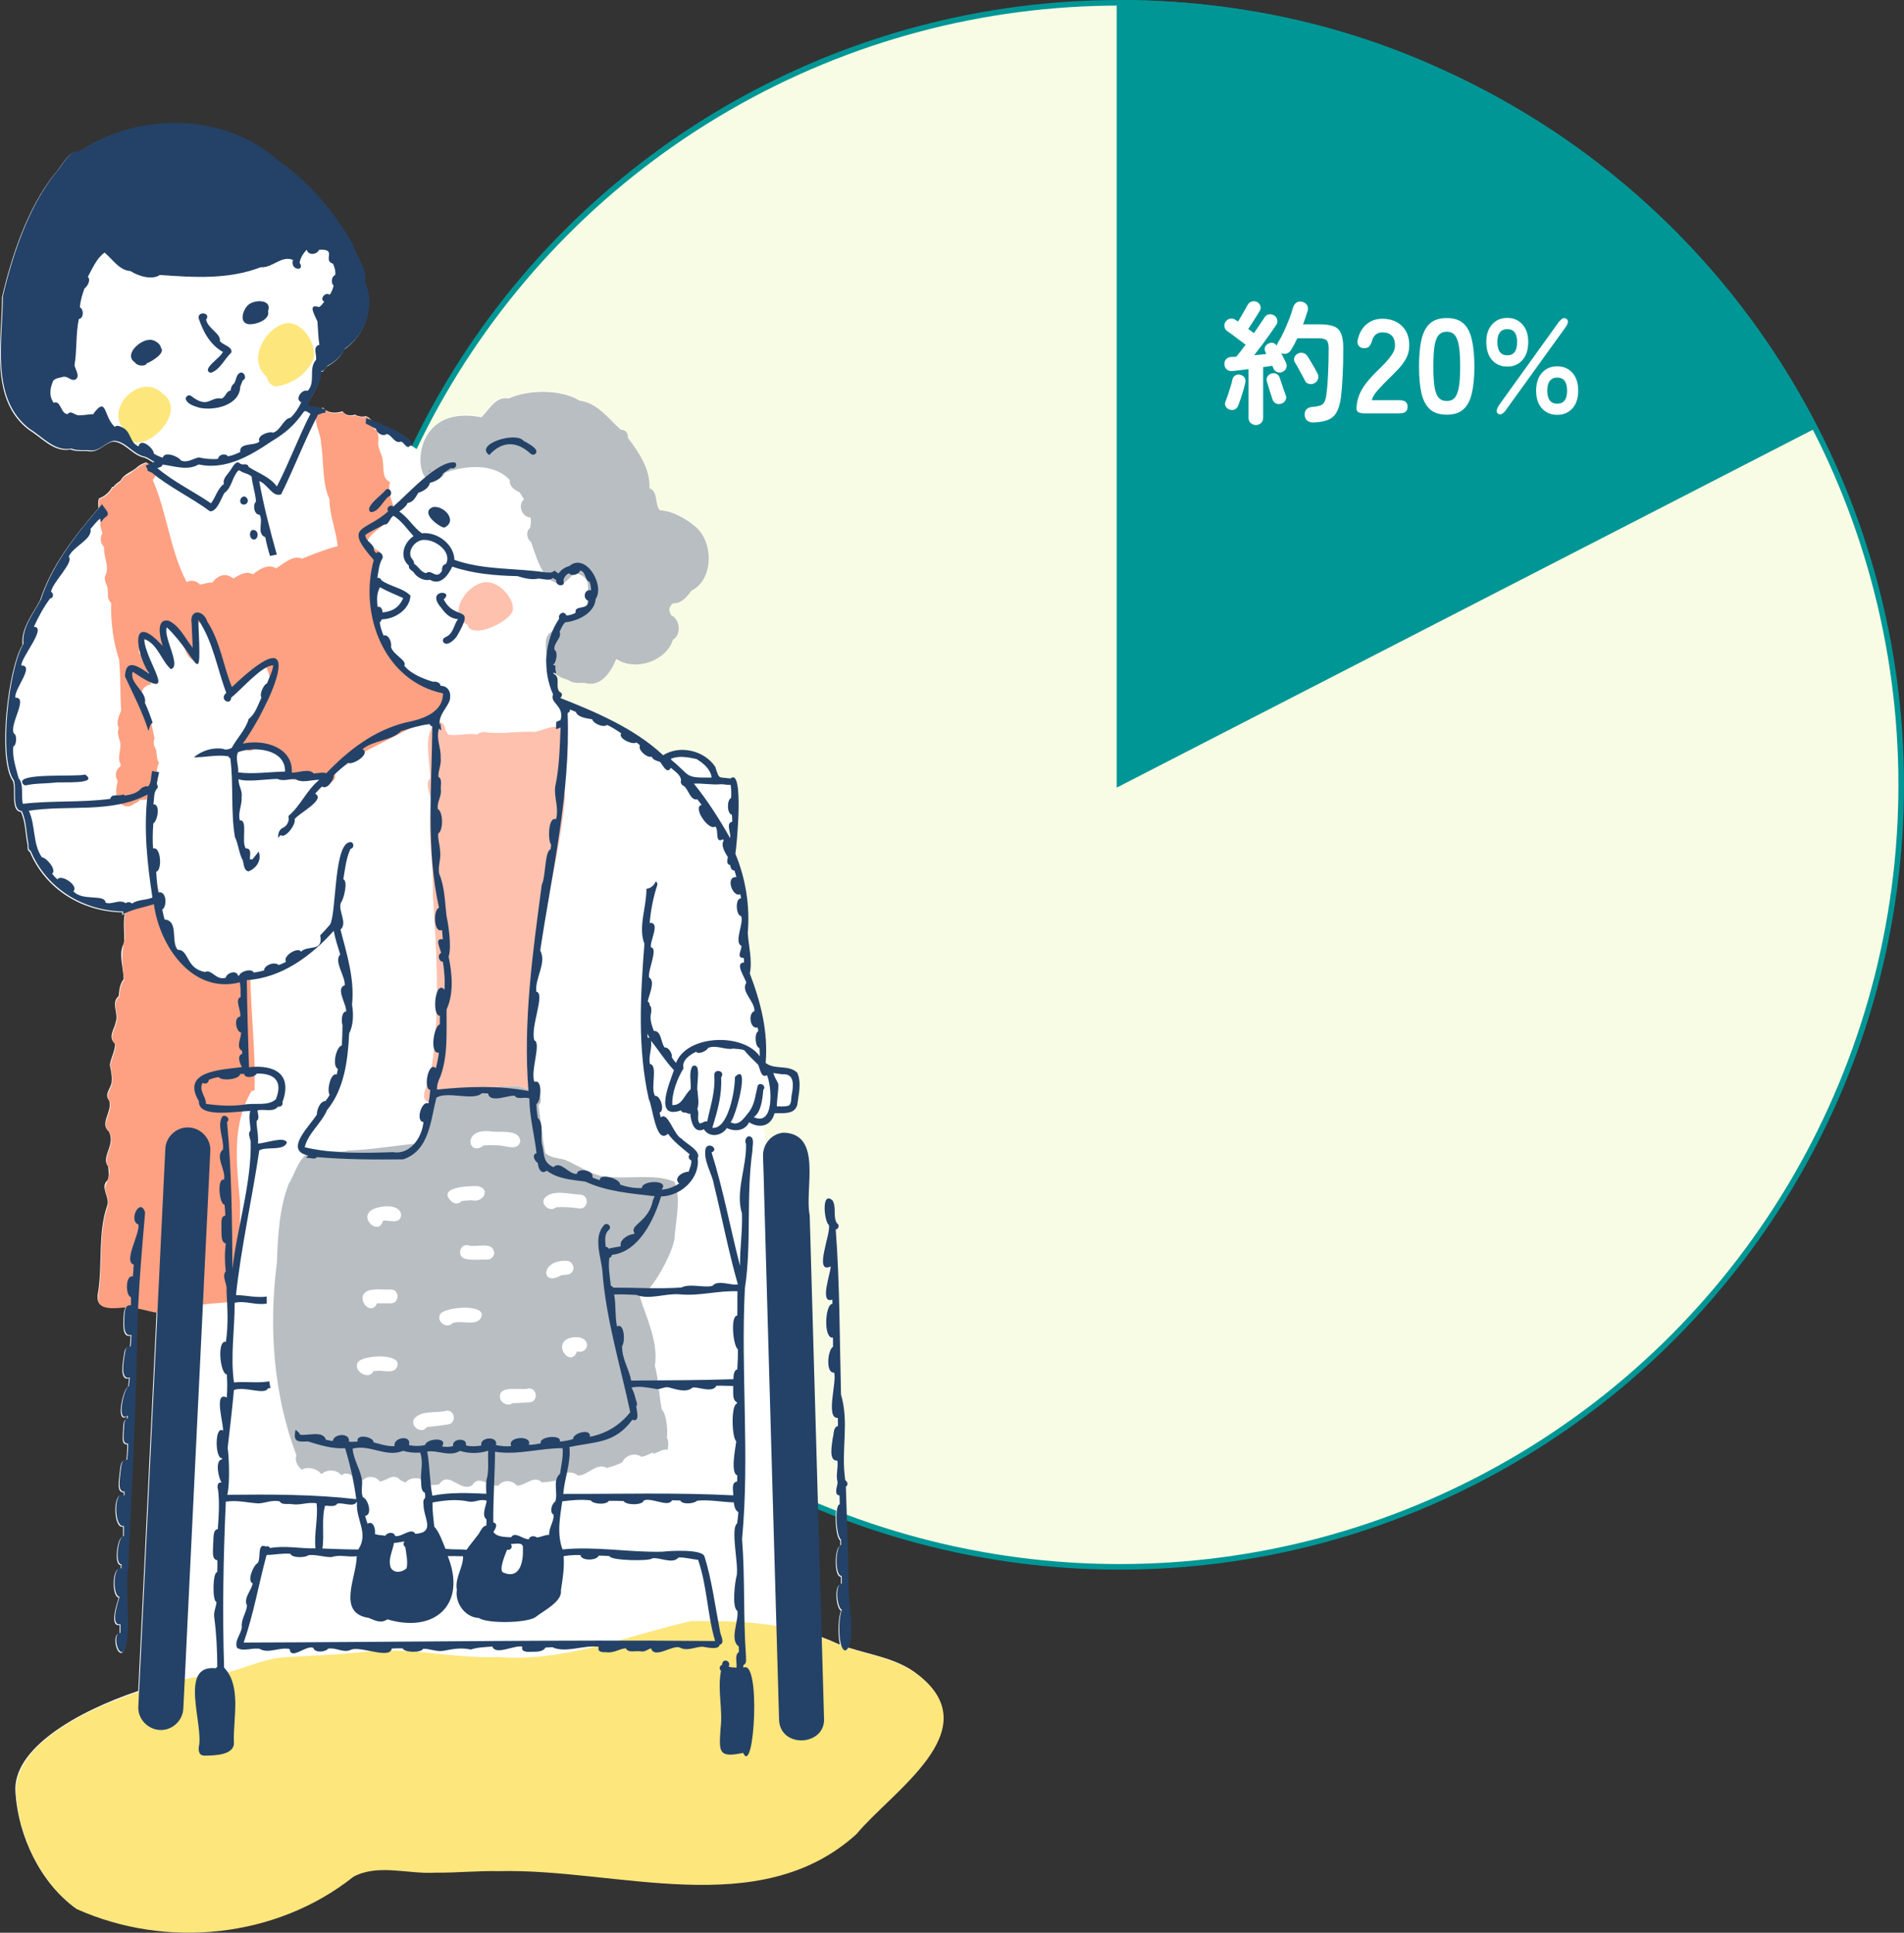 <svg width="341" height="346" viewBox="0 0 341 346" fill="none" xmlns="http://www.w3.org/2000/svg">
<rect x="0" y="0" width="341" height="346" fill="#333333" stroke="none"/>
<circle cx="200.5" cy="140.5" r="140" fill="#F9FCE4" stroke="#009696"/>
<g clip-path="url(#clip0_4_212)">
<path d="M164.494 299.882C160.868 296.926 156.215 296.338 151.864 294.933C152.831 292.814 151.942 287.048 151.828 285.296C151.795 278.967 151.557 272.622 151.348 266.292C151.823 266.015 151.664 265.39 151.238 265.149C150.435 259.498 152 255.075 150.48 249.804C150.226 239.955 150.271 230.048 149.534 220.252C150.07 220.207 150.246 219.403 149.759 219.142C149.001 218.141 149.693 216.259 148.968 215.066C146.932 213.253 147.428 218.762 148.288 219.452C148.78 220.787 145.466 228.346 148.632 226.884C148.661 227.909 146.514 233.695 148.923 232.817C148.923 233.074 148.923 233.331 148.931 233.585C147.6 233.552 147.289 239.971 149.038 239.608C149.038 240.163 149.046 240.714 149.042 241.269C148.108 241.735 147.653 246.035 149.243 245.88C149.771 247.525 147.633 254.132 149.91 253.993C149.923 254.475 149.927 254.961 149.931 255.443C149.05 255.647 149.226 256.86 149.001 257.574C148.899 258.554 148.145 261.801 149.82 261.633C150.017 262.981 149.493 264.189 149.861 265.472C149.89 266.203 149.075 267.718 150.209 267.885C150.226 268.412 150.238 268.934 150.25 269.461C149.259 269.596 149.648 275.435 150.476 275.75C150.484 276.076 150.492 276.403 150.496 276.73C149.468 276.954 149.321 282.344 150.599 282.275C150.607 282.74 150.607 283.202 150.607 283.667C149.325 283.663 149.747 288.057 150.652 288.359C150.181 289.135 149.968 292.565 150.439 294.427C150.353 294.394 150.263 294.362 150.173 294.329C149.136 293.843 148.083 293.41 147.022 293.026C146.752 283.377 146.486 273.724 146.199 264.075C145.757 248.624 145.322 233.168 144.876 217.717C143.901 213.086 147.26 203.163 140.214 202.926C138.883 203.033 137.781 203.776 137.138 204.821C137.052 204.017 136.961 203.212 136.855 202.412C136.818 202.142 136.773 201.865 136.716 201.591C137.568 201.346 138.26 200.652 138.559 199.456C140.067 199.39 142.156 199.754 142.643 197.961C142.889 196.091 143.458 193.976 142.639 192.179C141.087 190.697 138.559 191.722 136.99 190.444C137.453 184.829 136.122 179.61 134.155 174.449C134.151 174.461 134.147 174.469 134.143 174.486C134.647 172.093 133.914 169.402 133.783 167.189C134.2 162.342 133.41 157.438 131.562 152.995C131.788 151.839 133.168 137.4 130.694 139.52C128.396 139.213 128.723 139.744 127.966 137.441C126.036 134.497 121.616 133.464 118.622 135.355C113.476 130.491 106.164 127.462 100.192 125.101C100.564 124.856 100.679 124.244 100.081 124.003C99.221 123.043 100.368 121.394 99.012 120.781C98.999 120.708 98.991 120.626 98.979 120.548C99.139 120.614 99.303 120.675 99.458 120.728C99.454 120.675 99.446 120.622 99.438 120.573C100.167 121.091 100.982 121.463 101.601 121.573C102.854 122.586 104.272 121.867 105.664 122.272C108.114 122.496 109.4 119.699 110.293 117.857C113.636 120.124 119.244 118.278 120.428 114.419C121.993 113.562 121.706 110.695 120.129 110.038C119.891 109.584 119.658 109.099 119.871 108.6V108.633C120.014 108.343 120.199 108.061 120.485 107.898C121.964 107.943 122.964 106.714 123.754 105.628C127.2 104.047 127.204 99.45 126.163 96.318C124.713 93.537 121.145 91.532 118.097 91.258C117.11 90.18 117.847 87.894 116.237 87.31C116.348 83.802 114.378 80.944 112.366 78.277C112.428 77.289 111.76 76.758 111.092 76.832C108.864 74.823 106.926 72.022 103.698 71.613C100.433 69.559 94.444 69.633 90.97 71.242C88.725 70.788 87.579 73.144 86.132 74.598C80.832 73.214 75.822 76.215 75.236 80.915C74.728 80.441 74.159 80.041 73.54 79.715C73.974 78.502 69.026 76.354 66.617 75.435C66.49 75.219 66.322 75.023 66.121 74.859C66.117 74.831 66.113 74.798 66.109 74.766C65.904 74.712 65.74 74.586 65.548 74.492C64.88 74.684 64.159 74.565 63.565 74.214C62.922 74.48 62.131 74.406 61.599 73.928C61.5 73.839 61.406 73.741 61.332 73.63C60.19 74.031 58.69 74.002 57.871 72.989C57.662 73.055 57.486 73.132 57.33 73.222C56.785 73.055 56.253 72.842 55.765 72.953C55.462 72.769 55.192 72.654 54.954 72.589C55.921 70.547 57.351 68.963 57.433 66.566C57.977 66.644 58.203 65.994 58.51 65.651C59.817 64.912 61.021 63.998 61.652 62.552C65.429 60.033 67.141 54.728 65.204 50.563C65.949 49.195 63.749 45.831 62.975 43.777C59.854 38.223 55.278 32.784 49.784 28.966C40.125 20.261 24.64 20.101 14.047 27.312C12.474 26.639 10.905 30.016 9.873 31.02C5.055 37.019 2.151 45.537 0.36 53.218C0.377 61.041 -2.003 71.548 5.235 76.987C7.574 78.4 9.631 81.029 12.629 80.458C13.723 80.919 14.969 80.641 16.14 80.797C17.701 80.899 18.684 79.445 20.171 79.065C22.223 79.02 23.563 81.34 25.57 81.858C26.312 81.981 26.852 82.528 27.524 82.822C27.303 82.908 27.057 83.01 26.795 83.124C26.57 83.026 26.357 82.908 26.156 82.769C25.595 82.969 25.07 83.206 24.608 83.59C23.682 84.496 22.145 84.835 21.601 86.028C21.15 86.374 20.626 86.681 20.323 87.175C20.245 87.163 20.167 87.154 20.093 87.15C19.626 88.122 18.709 88.865 17.713 89.237C17.553 89.809 17.529 90.417 17.652 90.968C13.379 95.962 9.205 101.197 7.161 107.51C5.858 109.915 3.699 112.586 4.043 115.428C1.467 119.532 -0.508 135.935 2.319 139.838C2.855 141.255 1.856 145.236 3.756 145.343C4.621 147.311 4.51 149.271 4.94 151.304C4.94 151.721 4.875 152.301 5.342 152.484C8.136 159.165 14.674 163.203 21.887 163.322C21.887 163.485 21.892 163.653 21.896 163.808C22.039 163.73 22.186 163.661 22.334 163.591C22.002 165.257 22.371 167.597 22.199 168.838C21.13 170.741 22.137 173.208 22.145 175.286C21.441 176.213 21.355 177.209 21.261 178.316C19.811 179.512 21.273 181.383 20.744 182.93C20.495 184.261 19.253 185.646 20.593 186.834C20.634 188.202 19.819 189.374 19.675 190.689C19.86 191.652 20.11 192.591 20.003 193.596C19.995 194.796 18.524 195.821 19.557 197.03C20.196 199.002 17.742 201.069 19.516 202.583C20.749 205.05 18 207.096 19.372 208.823C19.458 209.619 19.614 210.538 19.262 211.281C17.807 212.576 19.757 214.299 19.196 215.854C17.533 220.559 18.344 226.079 17.611 231.094C16.693 234.859 20.171 234.042 22.408 233.923C22.408 233.989 22.404 234.05 22.399 234.115C22.432 234.115 22.461 234.115 22.494 234.111C22.186 234.536 22.174 235.308 22.129 235.794C22.121 236.753 21.773 239.514 23.383 239.126C23.37 239.82 23.305 240.514 23.239 241.204C22.608 241.02 22.285 241.698 22.252 242.225C22.133 243.209 21.183 247.313 23.104 246.741C23.059 247.26 23.002 247.778 22.928 248.293C22.035 248.538 20.609 255.075 22.76 253.56C22.744 253.724 22.731 253.891 22.715 254.059C21.887 254.238 22.15 255.667 22.014 256.321C22.047 257.044 21.646 258.661 22.793 258.575C22.801 259.543 22.727 260.514 22.621 261.478C21.449 261.245 21.593 262.973 21.416 263.72C21.408 264.561 20.728 267.309 22.17 267.158C22.162 267.399 22.145 267.64 22.129 267.881C20.155 266.513 20.228 273.826 22.027 273.295C22.055 273.896 22.051 274.492 22.018 275.149C21.04 274.941 20.306 280.294 21.625 280.176C21.609 280.421 21.601 280.666 21.584 280.915C20.06 280.376 19.974 285.86 21.265 286.007C20.978 286.913 19.516 291.266 21.429 290.923C21.421 291.438 21.412 291.952 21.408 292.467C20.142 292.279 20.654 296.089 21.789 295.909C23.686 294.99 22.178 283.745 22.801 281.107C23.407 268.13 24.087 255.235 24.358 242.282C24.37 239.571 24.46 236.872 24.591 234.177C25.755 234.328 26.881 234.622 28.049 234.854C27.75 240.996 27.446 247.133 27.155 253.275C26.672 263.291 26.185 273.308 25.701 283.32C25.386 289.784 25.087 296.248 24.763 302.712C13.822 306.375 2.061 313.084 2.777 320.973C3.285 328.699 7.234 337.102 13.649 341.655C29.638 348.83 49.367 346.87 63.196 335.873C67.596 333.509 73.032 335.436 77.821 335.142C81.639 335.183 85.448 334.783 89.27 334.869C110.347 334.326 135.827 344.044 153.294 328.237C159.693 320.581 176.931 309.646 164.486 299.874L164.494 299.882Z" fill="white"/>
<path d="M78.57 123.607C75.191 122.533 71.84 120.414 70.07 117.278C70.123 117.335 70.173 117.388 70.226 117.445C68.395 115.056 66.691 112.071 67.907 109.029C66.867 108.114 67.137 106.632 67.42 105.44C66.92 103.157 67.948 100.928 67.969 98.674C67.076 98.31 66.404 97.718 65.765 96.999C66.502 94.831 69.476 94.333 69.816 92.038C70.14 91.809 70.435 91.581 70.672 91.389C70.275 89.67 69.316 88.138 69.849 86.293C68.415 85.68 68.772 83.998 68.571 82.749C68.571 82.749 68.571 82.74 68.567 82.74C68.567 81.356 67.493 80.262 67.776 78.882C67.748 78.02 67.895 77.232 66.928 76.709C67.035 76.043 66.74 75.374 66.211 74.961C66.211 74.933 66.203 74.9 66.199 74.872C65.994 74.819 65.83 74.688 65.642 74.598C64.974 74.79 64.253 74.671 63.659 74.32C63.536 74.369 63.413 74.406 63.291 74.435C63.291 74.435 63.286 74.435 63.282 74.435C62.611 74.582 61.828 74.32 61.427 73.736C61.422 73.736 61.414 73.736 61.41 73.74C61.169 73.818 60.927 73.883 60.677 73.924C60.677 73.924 60.677 73.924 60.673 73.924C59.722 74.096 58.596 73.883 57.969 73.095C55.02 74.039 57.584 77.371 57.49 79.38C58.047 82.663 57.625 86.285 59.002 89.355C59.002 92.234 60.202 94.933 60.48 97.775C58.297 98.323 56.195 99.172 54.094 100.021C52.377 99.282 50.817 100.964 49.428 101.748C47.966 100.85 46.429 101.924 45.282 102.835C44.082 102.108 42.837 102.941 41.8 103.561C40.408 102.467 39.064 102.945 38.019 104.292C37.257 104.219 36.541 104.562 35.803 104.66C35.238 103.933 34.21 103.782 33.423 104.194C30.453 98.563 29.925 91.797 27.352 85.905C28.024 85.28 28.118 84.21 27.704 83.504C27.192 83.377 26.689 83.177 26.258 82.871C24.984 83.259 24.067 84.267 22.953 84.945C22.408 85.227 21.883 85.493 21.699 86.129C21.248 86.477 20.724 86.783 20.421 87.277C20.343 87.265 20.265 87.257 20.192 87.252C19.729 88.22 18.803 88.972 17.807 89.339C17.611 90.054 17.599 90.85 17.889 91.532C17.889 91.532 17.889 91.532 17.889 91.54C17.758 92.153 18.02 92.671 18.11 93.247C17.734 93.994 18.156 94.741 18.356 95.484C17.811 96.232 17.996 97.326 18.647 97.947C18.496 99.723 19.688 101.307 18.856 103.067C18.532 103.941 19.229 104.648 19.299 105.517C19.368 106.371 19.139 107.253 19.909 107.939C19.827 111.381 20.257 114.893 21.334 118.098C21.605 121.136 21.502 124.17 21.699 127.208C21.322 128.135 20.753 129.328 21.253 130.299C21.261 130.316 21.269 130.332 21.281 130.344C20.913 131.157 21.285 132.08 21.515 132.86C21.818 134.191 20.863 135.563 21.605 136.792C21.605 136.919 21.613 137.045 21.605 137.176C20.724 137.69 20.466 138.952 21.081 139.765C20.921 140.769 20.532 141.843 21.081 142.811H21.072C21.408 144.383 23.075 144.812 24.096 143.836C24.48 143.726 24.841 143.501 25.079 143.174C25.476 143.195 25.902 143.203 26.275 143.129C26.672 141.945 27.315 140.728 28.262 139.777C28.163 138.683 27.893 137.552 28.499 136.559C27.954 135.845 28.155 134.877 27.901 134.072C27.524 133.517 27.397 132.815 27.684 132.202C27.348 130.985 27.262 129.581 26.77 128.486C26.127 128.107 25.763 127.437 25.476 126.775C25.042 125.714 25.091 124.236 25.693 123.247C26.049 122.827 26.566 122.545 27.119 122.545C26.918 122.157 26.717 121.769 26.517 121.385C26.619 119.87 25.902 117.955 24.882 116.828C24.853 115.816 25.361 114.652 26.414 114.378C26.48 114.276 26.561 114.178 26.664 114.088C26.684 114.166 26.705 114.244 26.721 114.325C27.84 114.215 28.95 115.101 29.22 116.187C29.884 115.04 29.085 113.586 29.052 112.353C29.576 112.026 30.183 112.41 30.736 112.463C31.092 112.561 31.584 112.398 31.768 112.794C32.977 114.342 32.841 117.355 34.595 118.204C34.488 116.453 34.423 114.525 35.205 112.916C35.111 112.186 35.238 111.353 36.11 111.328H36.065C36.287 111.316 36.475 111.263 36.639 111.177C36.799 111.459 36.946 111.749 37.09 112.034C37.163 112.047 37.233 112.059 37.298 112.083C37.749 114.109 38.617 116.363 39.662 118.164C39.965 119.393 40.084 120.659 40.481 121.867C39.855 123.991 43.234 124.795 43.078 122.247C44.611 121.271 45.967 120.046 47.425 118.993C49.719 122.835 47.572 127.212 44.93 130.169C44.238 130.324 43.767 131.177 44.094 131.81C42.263 133.105 44.66 135.714 45.831 133.619C45.979 133.517 46.106 133.403 46.212 133.272C47.183 133.558 48.265 133.476 49.207 133.766C49.33 134.546 50.034 135.379 50.792 135.661C51.239 137.033 51.534 140.741 53.746 139.275C54.164 139.434 54.647 139.348 54.995 139.066C55.749 138.989 56.507 138.899 57.265 138.83C57.441 140.908 60.874 140.283 59.821 138.291C60.263 137.347 60.8 136.429 61.533 135.681C62.651 137.498 64.216 135.33 65.261 134.583C68.981 132.737 72.712 130.667 76.453 128.948C79.127 131.104 79.734 125.648 79.263 123.615C79.029 123.615 78.796 123.615 78.566 123.586L78.57 123.607Z" fill="#FEA182"/>
<path d="M45.598 194.923C45.766 188.32 44.975 181.775 44.84 175.176C41.718 176.433 38.269 176.033 35.566 174.065H35.57C31.899 172.942 30.195 169.598 29.527 166.107C28.819 164.212 28.09 162.166 28.573 160.124C28.249 158.961 27.95 157.793 27.651 156.625C27.598 156.727 27.565 156.837 27.549 156.952C27.704 157.303 27.84 157.666 27.938 158.038C27.84 159.23 28.417 160.075 28.225 161.174C27.024 161.055 25.669 161.37 24.714 161.815C21.552 161.501 22.399 165.976 22.355 168.054C21.638 170.472 21.916 172.885 22.248 175.396C21.547 176.315 21.453 177.328 21.359 178.43C19.897 179.676 21.38 181.505 20.843 183.044C20.577 184.388 19.364 185.793 20.691 186.948C20.732 188.308 19.917 189.488 19.77 190.803C19.958 191.767 20.204 192.722 20.101 193.71C20.093 194.915 18.619 195.932 19.655 197.144C20.319 199.076 17.832 201.118 19.614 202.698C20.847 205.05 18.119 207.181 19.471 208.937C19.95 210.37 19.09 211.444 18.786 212.706C18.922 213.788 19.655 214.825 19.294 215.973C17.656 220.473 18.426 226.32 17.705 231.212C16.763 234.646 19.909 234.307 22.506 234.042C22.506 234.107 22.502 234.168 22.498 234.234C25.464 233.678 28.499 236.165 31.211 234.487C34.763 233.458 38.519 233.38 42.169 232.992C42.226 226.855 43.185 221.04 42.964 214.911C42.353 208.19 41.489 201.387 45.057 195.299C45.245 195.295 45.426 195.254 45.594 195.184C45.602 195.054 45.594 194.923 45.565 194.796C45.573 194.841 45.581 194.882 45.59 194.927L45.598 194.923Z" fill="#FEA182"/>
<path d="M120.793 211.563C117.503 210.154 113.374 210.987 109.81 210.742C106.635 210.889 103.997 208.835 101.207 207.647C99.929 207.275 98.684 207.32 97.652 206.418C97.119 203.596 96.873 200.726 96.447 197.888C97.529 196.997 96.304 194.772 95.005 194.956C94.932 194.964 94.858 194.98 94.788 195.009C94.776 195.009 94.764 195.017 94.751 195.021C94.69 195.041 94.629 195.058 94.567 195.086C94.538 195.07 94.506 195.054 94.473 195.037C93.871 194.747 93.236 194.527 92.572 194.441C92.523 194.433 92.474 194.425 92.425 194.417C87.783 194.327 83.175 195.687 78.521 195.911C78.476 195.928 78.427 195.94 78.386 195.96C78.325 195.989 78.271 196.026 78.218 196.062C78.169 196.095 78.12 196.132 78.075 196.169C77.927 196.271 77.817 196.422 77.731 196.577C77.731 196.577 77.731 196.581 77.731 196.585C77.628 196.765 77.558 196.965 77.538 197.169C76.895 199.697 75.596 202.032 75.31 204.67C70.988 205.013 66.731 205.83 62.398 205.956C60.661 206.597 57.744 205.311 56.654 206.977C54.286 204.703 52.746 210.481 51.706 211.934C50.01 216.349 49.752 221.33 49.592 226.034C48.101 237.582 48.965 249.624 53.099 260.563C52.693 261.376 53.32 262.593 54.069 263.116C55.065 262.479 56.761 262.887 57.457 263.797C57.51 263.822 57.564 263.846 57.617 263.871C58.543 262.997 60.341 263.038 61.128 264.108C62.594 263.042 63.536 265.006 64.933 265.018C65.74 264.153 67.293 264.181 67.985 265.198C69.247 265.174 70.369 263.597 71.598 264.875C71.582 264.859 71.561 264.843 71.545 264.826C71.557 264.839 71.574 264.851 71.586 264.859C71.574 264.847 71.561 264.835 71.549 264.826C71.864 265.104 72.254 265.276 72.655 265.378C73.732 264.12 75.998 264.569 76.883 265.835C77.485 265.864 78.116 265.868 78.693 265.676C80.426 263.197 82.364 267.191 84.547 265.909C85.838 263.83 87.615 266.325 89.307 265.925C90.053 264.88 91.814 264.933 92.535 265.937C94.137 266.056 95.624 263.928 97.045 265.386C98.057 265.312 99.065 265.161 100.056 264.961C100.491 263.499 102.44 263.189 103.518 264.161C105.365 264.1 106.869 261.76 108.667 262.789C109.622 262.572 110.539 262.209 111.436 261.821C111.924 260.543 113.743 259.951 114.861 260.792C115.598 260.715 116.242 260.306 116.917 260.024C116.954 260.11 117.008 260.188 117.061 260.257C117.892 260.028 118.671 259.338 119.564 259.547C119.674 258.857 119.826 257.966 119.429 257.415C119.621 256.341 119.404 253.103 118.536 252.372C118.019 249.767 117.954 247.052 117.294 244.491C117.929 240.265 115.828 236.051 114.566 232.082C116.946 231.045 120.432 224.323 120.805 221.739C120.977 218.452 122.046 214.67 120.793 211.567V211.563ZM71.193 244.438C70.799 246.178 68.616 245.189 67.362 245.426C67.198 245.434 67.039 245.443 66.879 245.455C66.154 247.072 63.516 245.675 63.958 244.169C64.183 242.535 71.819 242.143 71.189 244.438H71.193ZM69.964 233.323C69.153 233.331 68.341 233.323 67.534 233.323C66.334 235.863 63.565 232.278 65.757 231.134C67.088 230.579 68.612 230.951 70.017 230.845C71.61 230.869 71.57 233.36 69.964 233.323ZM71.852 217.61C71.537 219.26 69.722 218.378 68.591 218.529C67.932 221.216 64.413 218.321 66.387 216.736C67.715 215.785 71.787 215.32 71.852 217.61ZM86.136 194.907C86.136 194.907 86.12 194.907 86.108 194.907C86.116 194.907 86.124 194.907 86.136 194.907ZM84.854 195.123C84.83 195.127 84.805 195.135 84.776 195.139C84.801 195.135 84.826 195.127 84.854 195.123ZM84.51 214.866C84.51 214.866 84.535 214.866 84.543 214.862C83.924 214.895 83.306 214.932 82.691 214.997C82.278 215.495 81.569 215.565 81.04 215.234C81.049 215.238 81.053 215.242 81.061 215.25C81.057 215.25 81.053 215.242 81.045 215.242C81.049 215.242 81.053 215.25 81.057 215.25C77.915 212.543 83.773 212.29 85.51 212.343C87.976 212.747 86.583 215.393 84.51 214.866ZM77.542 197.165C77.554 197.055 77.579 196.948 77.616 196.846C77.567 196.985 77.55 197.136 77.522 197.283C77.53 197.247 77.538 197.206 77.542 197.169V197.165ZM80.205 255.002C78.96 255.218 77.702 255.316 76.448 255.471C75.564 256.794 73.466 255.435 74.118 254.067C75.408 252.344 78.198 253.07 80.09 252.523C81.589 252.548 81.716 254.843 80.205 255.002ZM86.247 235.655C85.579 237.623 82.654 236.255 81.057 236.851C80.111 237.97 78.181 236.7 78.787 235.377C79.197 233.993 86.907 233.291 86.247 235.655ZM87.247 225.499C85.932 225.434 84.555 225.667 83.273 225.34C81.721 224.903 82.397 222.498 83.945 222.955C85.379 223.38 88.267 222.122 88.504 224.283C88.496 224.965 87.918 225.499 87.243 225.499H87.247ZM89.106 205.042C88.295 204.997 87.48 204.964 86.669 205.066C86.644 205.066 86.624 205.07 86.599 205.074C83.859 207.181 82.737 202.028 87.669 202.518C89.336 202.837 93.031 201.983 93.174 204.335C92.724 206.205 90.417 204.989 89.106 205.042ZM94.891 251.025C93.858 251.102 92.826 251.188 91.79 251.192C91.077 251.772 90.049 251.302 89.643 250.58C88.828 247.75 93.125 248.995 94.706 248.558C96.247 248.493 96.435 250.89 94.887 251.029L94.891 251.025ZM97.439 214.609C98.86 212.788 102.014 213.813 104.05 213.874C105.537 214.074 105.369 216.369 103.874 216.344C102.457 216.144 101.019 216.03 99.585 216.128C98.618 217.055 96.877 215.818 97.439 214.609ZM100.314 228.382C96.89 230.334 96.775 225.467 101.482 225.72C102.555 225.683 103.129 227.161 102.326 227.86C101.781 228.37 100.974 228.125 100.319 228.382H100.314ZM105.12 240.939C105.001 241.776 104.104 242.188 103.342 241.915C102.342 244.753 99.303 241.269 101.384 239.82C102.506 239.097 105.247 239.126 105.12 240.939Z" fill="#B9BEC2"/>
<path d="M124.418 94.17C122.796 92.83 120.334 91.409 118.183 91.364C117.196 90.307 117.942 88.012 116.323 87.416C116.434 83.908 114.464 81.05 112.452 78.383C112.489 77.334 111.862 76.893 111.182 76.938C108.954 74.929 107.016 72.128 103.788 71.719C100.441 69.657 94.612 69.735 91.061 71.348C88.836 70.886 87.66 73.255 86.223 74.704C72.241 71.989 74.261 89.143 78.218 85.48C78.832 85.591 79.525 85.231 79.701 84.631C83.416 83.308 88.41 82.842 91.306 85.933C91.126 86.958 92.167 87.771 93.027 88.11C93.322 88.526 93.588 88.959 93.842 89.404C92.646 90.433 93.486 92.597 95.038 92.655C95.141 93.267 95.071 93.9 94.928 94.504C94.166 95.121 94.301 96.477 95.1 97.008C96.034 99.515 97.418 105.399 101.076 104.207C101.974 103.868 102.314 102.712 103.313 102.655C105.877 103.496 105.288 105.068 105.193 107.314C105.406 111.328 100.478 110.438 98.913 112.994C97.283 113.864 97.791 115.889 97.869 117.429C97.066 119.274 100.069 121.41 101.687 121.675C102.629 122.418 103.596 122.231 104.665 122.239C107.618 123.141 109.388 120.311 110.379 117.964C113.722 120.23 119.326 118.384 120.514 114.525C122.075 113.676 121.796 110.801 120.215 110.144C119.982 109.691 119.74 109.225 119.957 108.706V108.739C120.1 108.449 120.285 108.172 120.567 108.008C122.034 108.057 123.05 106.824 123.836 105.738C127.908 103.766 127.81 96.787 124.414 94.174L124.418 94.17Z" fill="#B9BEC2"/>
<path d="M164.584 299.984C160.483 296.64 155.068 296.33 150.259 294.431C141.947 290.531 132.804 290.086 123.771 290.205C112.37 292.789 101.236 297.6 89.209 296.64C81.618 296.934 74.158 295.019 66.559 295.578C61.447 296.187 56.306 296.383 51.173 296.661C46.696 296.889 42.62 299.441 38.29 299.78C28.286 300.687 2.134 308.829 2.876 321.079C3.384 328.809 7.333 337.208 13.748 341.761C29.736 348.936 49.465 346.976 63.295 335.979C67.694 333.615 73.134 335.542 77.919 335.248C81.737 335.289 85.551 334.889 89.369 334.975C110.441 334.436 135.941 344.142 153.392 328.343C159.779 320.642 177.066 309.797 164.584 299.98V299.984Z" fill="#FDE67C"/>
<path d="M49.244 69.159C52.054 69.032 55.446 66.713 56.216 63.912C56.544 61.417 54.266 57.824 51.558 57.824C47.581 58.338 44.135 64.479 47.769 67.444C47.921 68.228 48.437 68.963 49.244 69.159Z" fill="#FDE67C"/>
<path d="M22.498 77.134C23.616 83.312 34.492 74.222 29.11 70.453C25.099 66.415 18.336 73.459 22.498 77.134Z" fill="#FDE67C"/>
<path d="M100.446 133.758C101.318 133.423 101.457 132.064 100.642 131.606C100.917 128.801 97.324 130.728 95.882 131.018C92.826 130.843 89.795 131.504 86.763 131.055C86.321 131.059 85.764 131.169 85.457 131.496C83.724 131.141 81.975 131.81 80.246 131.512C80.168 131.243 80.008 130.973 79.787 130.745C79.853 129.789 78.947 128.932 78.009 129.373C77.517 129.577 77.268 130.046 77.255 130.577C76.014 132.3 77.079 137.629 77.067 139.332C76.08 140.104 76.924 141.97 77.296 143.268C76.403 148.711 77.71 154.69 77.509 160.3C77.509 160.149 77.505 159.998 77.501 159.847C78.218 170.95 79.005 182.461 76.887 193.433C76.203 194.817 74.879 197.406 77.497 197.426C77.554 197.083 77.608 196.736 77.821 196.45C77.878 196.356 77.952 196.275 78.034 196.201C78.05 196.189 78.067 196.177 78.083 196.164C78.157 196.103 78.234 196.046 78.316 195.997C78.345 195.981 78.374 195.964 78.402 195.952C83.097 195.634 87.796 194.351 92.482 194.413C92.449 194.409 92.412 194.4 92.38 194.396C92.515 194.417 92.65 194.441 92.789 194.47C92.687 194.449 92.588 194.433 92.486 194.417C93.219 194.519 93.924 194.76 94.588 195.082C94.723 195.017 94.866 194.976 95.018 194.956C94.432 182.979 96.419 171.19 98.471 159.439C99.577 153.934 100.716 148.385 101.216 142.786C101.011 139.773 99.888 136.821 100.462 133.758H100.446ZM77.628 196.81C77.636 196.785 77.653 196.761 77.661 196.732C77.649 196.757 77.636 196.781 77.628 196.81ZM91.626 194.335C91.765 194.339 91.9 194.351 92.035 194.364C91.9 194.351 91.761 194.339 91.626 194.335ZM93.826 194.756C93.965 194.805 94.1 194.87 94.235 194.931C94.1 194.87 93.965 194.809 93.826 194.756Z" fill="#FEC1AE"/>
<path d="M83.687 111.81C84.445 114.68 91.732 111.152 91.863 109.103C91.995 107.106 89.717 104.635 87.824 104.305C84.277 103.423 79.635 109.919 83.687 111.81Z" fill="#FEC1AE"/>
<path d="M69.103 87.661C68.55 88.531 65.105 90.772 66.387 91.679C67.76 91.72 68.563 89.755 69.538 88.922C70.463 88.698 70.017 87.146 69.103 87.657V87.661Z" fill="#244267"/>
<path d="M77.604 90.76C75.199 91.601 78.243 94.121 79.521 94.464C82.016 93.394 79.689 90.507 77.604 90.76Z" fill="#244267"/>
<path d="M87.628 81.458C89.852 79.004 92.462 78.82 95.108 81.287C95.374 81.487 95.771 81.413 95.964 81.148C96.562 80.298 94.383 79.282 93.781 78.926C92.339 77.158 84.887 79.572 87.628 81.458Z" fill="#244267"/>
<path d="M81.798 113.946C85.305 107.902 81.553 111.406 79.468 107.302C81.487 105.587 76.055 105.473 79.046 108.837C79.746 109.87 80.713 110.769 82.024 110.842C81.315 111.769 81.229 113.153 80.197 113.843C79.738 114.101 79.05 114.313 79.41 114.983C80.143 115.812 81.397 114.472 81.802 113.946H81.798Z" fill="#244267"/>
<path d="M24.513 242.135C24.554 233.723 25.267 225.405 25.988 217.055C25.091 214.213 22.92 218.554 24.792 219.207C25.103 220.852 22.035 225.822 23.952 226.398C23.911 227.1 23.862 227.802 23.796 228.501C22.428 228.203 22.449 231.951 23.456 232.229C23.473 232.719 23.469 233.201 23.452 233.687C22.334 233.474 22.346 234.903 22.277 235.655C22.268 236.614 21.92 239.375 23.53 238.987C23.518 239.681 23.452 240.375 23.387 241.065C22.756 240.881 22.432 241.559 22.399 242.086C22.281 243.07 21.33 247.174 23.252 246.602C23.206 247.121 23.149 247.639 23.075 248.154C22.178 248.399 20.757 254.936 22.907 253.422C22.891 253.585 22.879 253.752 22.862 253.92C22.035 254.099 22.297 255.529 22.162 256.182C22.195 256.905 21.793 258.522 22.94 258.436C22.948 259.404 22.875 260.376 22.768 261.339C21.597 261.106 21.74 262.834 21.564 263.581C21.556 264.422 20.876 267.17 22.318 267.019C22.309 267.26 22.293 267.501 22.277 267.742C20.302 266.374 20.376 273.687 22.174 273.157C22.203 273.757 22.199 274.353 22.166 275.01C21.187 274.802 20.454 280.155 21.773 280.037C21.756 280.282 21.748 280.527 21.732 280.776C20.208 280.237 20.122 285.721 21.412 285.868C21.125 286.775 19.663 291.127 21.576 290.784C21.568 291.299 21.56 291.813 21.556 292.328C20.29 292.14 20.802 295.95 21.937 295.77C23.833 294.852 22.326 283.606 22.948 280.968C23.555 267.991 24.235 255.096 24.505 242.143L24.513 242.135Z" fill="#244267"/>
<path d="M151.971 285.141C151.938 278.812 151.701 272.466 151.492 266.137C151.967 265.86 151.807 265.235 151.381 264.994C150.578 259.342 152.143 254.92 150.623 249.648C150.369 239.795 150.414 229.893 149.677 220.097C150.214 220.052 150.39 219.248 149.902 218.986C149.144 217.986 149.837 216.103 149.112 214.911C147.076 213.098 147.571 218.607 148.432 219.297C148.923 220.632 145.609 228.19 148.776 226.728C148.804 227.753 146.658 233.54 149.067 232.662C149.067 232.919 149.071 233.176 149.075 233.429C147.743 233.397 147.432 239.816 149.181 239.452C149.181 240.008 149.189 240.559 149.185 241.114C148.251 241.58 147.797 245.88 149.386 245.724C149.915 247.37 147.776 253.977 150.054 253.838C150.066 254.32 150.07 254.806 150.074 255.288C149.194 255.492 149.37 256.705 149.144 257.419C149.042 258.399 148.288 261.645 149.964 261.478C150.16 262.826 149.636 264.034 150.005 265.316C150.033 266.047 149.218 267.562 150.353 267.73C150.369 268.256 150.382 268.779 150.394 269.306C149.403 269.441 149.792 275.28 150.619 275.594C150.627 275.921 150.636 276.248 150.64 276.574C149.611 276.799 149.464 282.189 150.742 282.12C150.75 282.585 150.75 283.046 150.75 283.512C149.468 283.508 149.89 287.902 150.795 288.204C150.148 289.27 149.984 295.305 151.406 295.476C153.282 294.578 152.106 287.167 151.975 285.137L151.971 285.141Z" fill="#244267"/>
<path d="M36.491 230.269C36.885 222.18 37.303 214.09 37.667 206.001C37.765 203.817 35.975 201.926 33.796 201.836C31.596 201.746 29.708 203.49 29.609 205.67C28.864 221.49 28.061 237.309 27.311 253.128C26.828 263.144 26.34 273.161 25.857 283.173C25.492 290.629 25.156 298.086 24.771 305.538C24.653 307.784 26.582 309.715 28.815 309.707C30.949 309.707 32.723 307.996 32.833 305.869C33.108 300.581 33.349 295.288 33.603 290.005C34.566 270.09 35.529 250.179 36.5 230.265L36.491 230.269Z" fill="#244267"/>
<path d="M146.338 263.92C145.896 248.468 145.462 233.013 145.015 217.561C144.04 212.931 147.399 203.008 140.353 202.771C138.125 202.947 136.544 204.895 136.658 207.079C136.839 212.041 136.921 217.006 137.084 221.971C137.912 250.645 138.694 279.318 139.534 307.992C139.858 313.121 148.067 312.565 147.575 307.363C147.141 292.883 146.768 278.404 146.338 263.924V263.92Z" fill="#244267"/>
<path d="M43.169 90.119C43.746 90.731 44.819 89.939 44.213 89.168C43.615 88.355 42.64 89.445 43.169 90.119Z" fill="#244267"/>
<path d="M45.659 94.937C44.631 94.496 44.488 96.256 45.274 96.554C46.184 96.84 46.47 95.231 45.659 94.937Z" fill="#244267"/>
<path d="M15.239 138.658C13.793 139.128 2.777 138.278 4.06 140.247C4.158 140.475 4.391 140.598 4.621 140.598C6.243 140.214 8.086 140.296 9.803 140.104C10.737 139.924 17.926 140.5 15.239 138.654V138.658Z" fill="#244267"/>
<path d="M24.157 64.871C24.444 65.468 26.004 65.721 26.295 65.039C27.057 64.786 29.716 63.189 28.823 62.27C28.774 61.531 27.545 60.715 26.75 60.845C25.034 60.845 22.125 63.512 24.153 64.876L24.157 64.871Z" fill="#244267"/>
<path d="M44.434 58.024C45.799 58.212 48.424 57.211 48.011 55.712C48.793 53.507 45.508 53.593 44.422 54.618C43.55 55.422 42.759 57.685 44.43 58.024H44.434Z" fill="#244267"/>
<path d="M39.912 62.997C39.568 64.03 35.926 66.137 37.72 66.742C39.363 66.28 40.199 64.263 41.407 63.144C41.751 62.066 39.924 61.801 39.379 61.057C39.596 59.698 37.188 58.82 36.913 57.195C37.851 56.047 35.426 55.569 35.57 56.958C36.393 59.412 37.585 61.666 39.912 63.001V62.997Z" fill="#244267"/>
<path d="M35.717 72.997C38.396 73.569 42.935 72.556 43.029 69.224C43.189 68.853 43.337 68.473 43.476 68.093C44.258 67.807 43.808 66.484 43.009 66.725C42.296 67.032 42.317 68.028 41.948 68.636C41.538 68.902 41.329 69.433 41.317 69.906C40.477 70.008 40.42 71.111 39.67 71.36C37.573 70.952 37.311 73.304 34.189 70.854C33.739 70.58 33.141 71.033 33.296 71.54C33.698 72.43 34.857 72.724 35.721 72.997H35.717Z" fill="#244267"/>
<path d="M138.698 199.3C140.206 199.235 142.295 199.599 142.783 197.806C143.028 195.936 143.598 193.821 142.778 192.024C141.226 190.542 138.698 191.562 137.129 190.288C137.592 184.674 136.261 179.455 134.295 174.294C134.291 174.306 134.286 174.314 134.282 174.331C134.786 171.938 134.053 169.247 133.922 167.034C134.34 162.187 133.549 157.282 131.702 152.84C131.927 151.684 133.307 137.245 130.833 139.365C128.535 139.058 128.863 139.589 128.105 137.286C126.175 134.342 121.755 133.309 118.761 135.2C113.616 130.336 106.303 127.306 100.331 124.946C100.704 124.701 100.818 124.089 100.22 123.848C99.36 122.888 100.507 121.238 99.151 120.626C99.139 120.552 99.131 120.471 99.118 120.393C99.278 120.459 99.442 120.52 99.598 120.573C99.585 120.454 99.569 120.336 99.552 120.218V120.23C99.446 119.907 99.425 119.556 99.507 119.221C99.352 119.156 99.2 119.086 99.049 119.005V118.988C99.634 118.727 99.983 116.649 99.311 116.351C99.061 115.04 100.695 114.276 100.22 113.08C100.511 112.533 100.74 111.822 101.253 111.397C103.473 111.206 106.533 109.719 106.672 107.241C108.393 104.766 104.894 98.829 101.953 101.348C101.269 101.491 100.491 102.002 100.024 102.663C99.766 102.52 99.532 102.341 99.323 102.136C98.987 102.5 98.406 102.606 97.939 102.414C97.963 102.447 97.988 102.475 98.012 102.508C92.486 101.65 86.718 102.12 81.389 100.229C81.311 97.412 78.3 95.166 75.555 95.468C74.06 94.443 73.126 92.659 71.512 91.585C72.057 91.164 72.753 90.687 72.999 90.033C74.056 89.943 74.478 88.894 74.929 88.22C75.707 87.975 76.842 87.387 76.969 86.456C77.8 86.223 79.103 85.713 79.316 84.79C79.812 84.443 80.291 84.063 80.832 83.794C81.442 84.108 82.024 83.239 81.495 82.793C78.411 82.348 72.921 88.588 70.427 90.695C69.882 90.192 69.067 90.964 69.525 91.54C65.347 95.297 61.398 93.949 66.936 100.25C64.27 110.017 68.767 121.933 79.336 124.129C79.365 127.784 75.17 128.85 72.692 129.336C66.969 130.749 62.41 134.285 58.436 138.425C57.83 138.184 56.712 138.466 56.171 138.47C55.327 137.478 53.447 138.401 52.255 138.291C52.517 133.86 47.458 132.284 43.484 133.117C48.318 126.535 56.015 109.209 41.534 123.002C39.949 119.123 39.469 114.872 37.13 111.283C36.455 109.103 33.878 108.988 34.32 111.626C34.406 113.072 34.427 114.521 34.513 115.971C33.19 114.338 32.223 112.083 30.257 111.144C27.774 110.56 28.683 114.37 29.151 115.652C23.219 109.16 24.214 116.783 26.734 120.626C24.993 119.478 22.522 117.576 22.383 121.079C23.846 124.272 25.529 127.437 26.598 130.875C26.746 130.332 26.865 129.711 27.336 129.352C26.914 128.164 26.5 126.976 25.959 125.836C26.39 123.823 23.079 122.333 23.764 120.263C32.616 126.187 25.996 118.552 25.824 114.387C28.266 115.285 28.888 118.302 30.601 119.789C32.559 119.282 29.179 114.068 29.88 112.304C35.676 117.874 36.094 124.411 35.512 110.948C38.155 114.852 38.896 119.715 40.522 124.027C39.13 125.236 41.346 126.416 41.415 124.873C43.214 123.472 46.925 119.091 48.924 119.111C48.834 120.205 48.199 121.275 47.834 122.321C47.196 122.553 46.425 124.293 46.823 124.881C46.2 126.212 45.7 127.845 44.537 128.703C43.972 130.683 42.411 132.166 41.514 133.877C40.998 134.122 40.502 134.318 39.924 134.052C38.06 133.762 36.151 134.383 34.709 135.579C36.819 135.592 38.847 135.048 40.907 135.396C40.961 135.555 41.092 135.694 41.252 135.759C41.858 140.443 41.297 145.183 42.075 149.851C42.718 151.153 42.767 152.729 43.492 154.048C43.66 154.685 43.693 155.915 44.525 155.992C45.975 155.404 46.892 153.975 46.331 152.46C45.946 152.934 45.561 153.407 45.168 153.877C45.032 153.807 44.881 153.791 44.738 153.828C44.766 153.007 45.106 151.839 44.008 151.88C43.177 150.59 44.467 146.719 42.943 146.862C42.583 145.347 43.378 144.187 43.275 142.648C43.451 141.439 42.653 140.651 42.734 139.483C43.988 140.079 48.142 139.434 49.698 139.442C50.661 139.912 51.861 139.442 52.894 139.45C54.041 140.287 55.835 139.556 57.187 139.605C54.901 141.443 53.873 144.224 51.648 146.09C51.865 146.866 51.513 147.715 50.788 148.136C49.981 148.45 49.78 149.21 49.821 150.006C49.956 149.83 50.1 149.659 50.247 149.491C51.132 150.247 53.123 147.401 52.754 146.666C53.316 145.702 58.453 143.166 56.441 142.08C56.83 141.631 57.244 141.206 57.67 140.798C58.555 141.455 59.833 139.605 59.755 138.821C60.542 137.997 61.439 137.274 62.348 136.584C63.233 136.996 66.445 134.942 64.921 134.121C66.904 132.484 70.103 132.647 71.828 130.887C73.503 130.369 75.195 129.834 76.94 129.63C77.055 129.899 77.235 130.022 77.427 130.034C77.321 140.79 76.284 152.019 78.628 162.509C77.579 162.824 77.624 167.123 79.168 166.495C79.213 167.046 79.271 167.601 79.308 168.161C77.71 167.838 78.91 169.859 78.996 170.623C78.312 170.831 78.534 172.175 79.312 172.162C79.504 173.314 79.611 174.478 79.644 175.641C79.644 175.633 79.644 175.588 79.639 175.572C79.639 176.115 79.644 176.654 79.615 177.193C77.96 175.184 77.247 181.901 78.779 181.836C78.783 182.35 78.779 182.869 78.767 183.383C77.69 183.653 76.879 188.72 78.607 188.455C78.48 189.394 78.3 190.329 78.058 191.248C76.727 189.815 75.727 195.033 77.055 195.111C76.997 195.915 76.891 196.736 76.739 197.532C75.514 196.936 74.355 200.77 75.838 200.864C75.605 203.641 73.417 206.802 70.365 206.259C65.142 206.422 59.686 206.585 54.577 205.385C55.155 202.877 57.584 201.097 58.584 198.708C61.689 194.948 62.307 189.704 62.537 184.972C63.299 183.588 63.34 181.481 63.045 179.859C63.54 175.302 62.131 170.856 60.98 166.425C62.332 165.196 60.456 163.052 61.066 161.57C61.55 161.064 62.385 157.691 61.484 157.405C61.812 155.576 61.971 153.66 62.779 151.962C63.389 151.872 63.45 151.043 62.942 150.761C59.727 150.32 60.312 163.322 59.12 165.502C58.547 166.172 57.961 166.825 57.346 167.454C57.945 170.517 55.089 169.116 53.926 170.366C53.324 169.418 50.559 171.178 51.222 172.187C50.8 172.424 50.35 172.62 49.883 172.758C49.24 172.085 47.286 172.767 47.29 173.734C46.683 173.906 46.065 174.012 45.45 174.114C45.069 173.277 43.054 173.898 42.837 174.633C42.775 174.653 42.71 174.674 42.644 174.69C42.386 173.563 40.617 174.139 40.424 175.029C38.745 175.609 37.88 173.42 36.737 174.008C33.239 173.416 33.886 169.986 31.854 170.039C30.539 168.781 32.084 164.808 29.474 164.612C29.319 164.028 29.183 163.44 29.064 162.848C29.978 162.219 29.831 159.422 28.36 159.761C28.155 158.54 28.044 157.303 27.975 156.066C29.105 155.788 28.815 151.415 27.414 151.901C27.307 150.406 27.344 148.903 27.459 147.409C28.221 146.96 28.79 143.926 27.459 143.979C27.651 143.129 27.483 141.933 28.04 141.284C28.302 141.084 28.319 140.667 28.11 140.426C28.069 139.744 28.413 138.94 28.487 138.217C28.065 138.189 27.655 138.148 27.282 137.993C26.975 138.842 27.172 140.247 26.48 140.802C26.103 140.663 25.619 140.904 25.308 141.112C24.558 142.015 23.448 142.256 22.281 142.431C22.273 142.358 22.252 142.28 22.219 142.211C21.744 142.366 21.175 142.423 20.667 142.345C20.646 142.378 20.63 142.411 20.613 142.443C20.159 142.309 19.819 142.644 19.757 143.007C14.592 143.709 9.221 143.285 4.096 143.901C3.728 142.46 4.326 140.451 3.326 139.303C2.88 137.478 2.163 135.616 2.388 133.64C2.986 133.423 3.093 131.508 2.47 131.288C1.639 129.654 5.141 124.815 2.765 124.901C2.433 123.443 6.329 119.107 3.818 119.131C3.777 117.657 8.504 112.21 6.063 112.214C6.878 110.446 7.8 108.715 8.963 107.151C9.672 107.045 9.61 106.199 9.135 105.93C9.434 104.227 13.305 100.621 12.31 99.678C12.998 97.845 16.619 96.567 16.202 94.701C16.767 94.084 17.262 93.357 17.926 92.843C17.959 93.055 18.004 93.279 18.053 93.512C18.356 93.116 18.647 92.683 19.098 92.451C19.098 92.447 19.098 92.438 19.094 92.434C19.839 91.846 18.537 90.903 18.291 90.258C13.854 95.419 9.438 100.813 7.32 107.363C6.018 109.768 3.859 112.439 4.203 115.281C1.626 119.385 -0.348 135.788 2.478 139.691C3.015 141.108 2.015 145.089 3.916 145.196C4.781 147.164 4.67 149.124 5.1 151.157C5.1 151.574 5.035 152.154 5.502 152.337C8.295 159.018 14.833 163.056 22.047 163.175C22.047 163.338 22.051 163.506 22.055 163.661C23.694 162.766 25.746 162.452 27.561 161.872C28.565 169.373 34.488 178.042 42.947 175.858C43.132 176.723 43.062 177.605 43.103 178.487C41.931 178.896 43.287 181.04 43.009 182.003C41.85 182.052 42.21 184.678 43.169 184.853C43.234 185.789 42.149 187.499 43.369 188.128C43.378 188.3 43.382 188.475 43.386 188.647C42.374 189.006 42.984 190.431 43.337 191.032C39.74 191.518 32.325 191.656 35.623 197.136C35.467 200.329 42.673 198.851 44.848 198.896C44.426 199.868 44.893 201.452 44.861 202.412C44.328 202.882 44.77 203.715 44.897 204.29C45.078 211.804 42.501 219.542 41.628 227.137C41.567 218.374 41.497 209.599 40.662 200.873C41.325 200.342 40.469 199.427 39.826 199.856C38.785 201.53 40.141 203.862 39.941 205.773C38.4 207.055 40.514 209.448 40.125 211.203C38.831 210.742 39.24 215.642 40.211 215.654C40.276 216.308 40.35 216.949 40.358 217.61C39.359 217.741 39.748 219.309 39.646 220.028C39.74 220.853 39.453 222.31 40.444 222.637C40.215 224.242 40.252 225.928 40.428 227.615C39.633 228.476 40.768 229.901 40.567 230.983C40.715 234.079 40.94 237.035 40.457 240.208C38.789 239.897 39.445 246.022 40.625 246.043C40.715 247.427 40.731 248.791 40.608 250.196C38.163 248.914 40.145 255.231 39.928 256.108C38.417 255.112 38.503 261.209 39.748 261.029C39.756 261.111 39.76 261.188 39.76 261.27C38.441 261.352 39.146 264.733 39.703 265.419C38.921 265.223 38.859 266.154 39.052 266.688C39.338 269.012 39.179 271.405 39.007 273.753C37.999 273.81 38.31 275.741 38.163 276.472C38.228 277.281 37.778 279.196 38.929 279.314C38.941 280.025 38.945 280.739 38.908 281.454C38.081 281.34 37.999 286.738 38.777 286.779C38.708 287.726 38.216 288.547 38.376 289.596C38.769 292.512 38.896 295.391 38.916 298.4C38.814 298.457 38.72 298.539 38.642 298.653C31.883 297.93 36.577 308.874 35.59 312.827C35.553 313.537 35.697 314.276 36.553 314.293C38.294 314.28 42.194 314.276 41.882 311.745C41.768 307.514 43.263 301.801 40.137 298.539C39.814 288.612 39.998 278.763 40.444 268.832C42.468 268.506 44.258 269.02 46.257 269.139C47.613 269.09 48.633 268.481 50.071 268.763C50.493 269.498 51.607 269.139 52.32 269.286C53.873 269.506 55.179 268.836 56.703 269.126C57.002 271.813 56.212 274.602 56.503 277.187C53.783 277.256 51.083 276.636 48.363 277.134C48.199 276.807 47.871 276.746 47.597 276.86C46.003 276.121 46.773 278.963 46.159 279.817C45.401 280.147 44.168 283.038 45.258 283.459C45.049 284.713 43.545 286.076 44.242 287.432C44.111 288.78 43.124 289.919 43.312 291.291C43.189 292.544 41.927 293.741 42.456 294.99C43.591 295.746 45.16 294.917 46.507 295.182C48.039 296.113 50.1 294.807 51.865 295.207C52.128 297.285 54.786 294.447 56.118 295.003C56.372 295.95 58.26 295.77 58.776 295.141C60.177 294.88 61.632 296.036 62.938 295.297C64.851 294.717 69.829 297.085 70.168 295.125C70.816 295.076 71.463 295.08 72.11 295.084C72.368 295.856 75.428 295.938 75.772 295.174C77.042 295.125 78.095 295.742 79.443 295.529C81.09 295.199 82.56 294.921 84.322 295.297C85.53 294.896 86.874 294.864 88.193 294.77C88.721 296.407 92.199 294.435 93.555 294.786C93.252 295.644 94.243 295.742 94.854 295.713C95.788 295.66 97.144 295.868 97.705 294.945C98.111 294.921 98.512 294.901 98.918 294.88C101.298 296.003 104.562 294.431 107.242 294.811C106.902 295.746 107.868 295.815 108.544 295.778C109.892 296.015 110.912 295.137 112.088 295.08C112.501 295.97 113.829 295.485 114.64 295.615C115.512 295.815 115.959 295.244 116.61 295.088C117.2 297.048 120.363 294.472 121.723 294.929C123.009 295.681 124.508 294.807 125.831 294.794C126.556 294.892 128.736 295.444 128.875 294.46C129.981 294.129 128.969 292.7 128.936 291.932C128.08 287.526 127.482 282.806 126.171 278.628C125.741 277.289 120.01 277.616 118.609 277.791C112.641 277.93 106.689 276.779 100.745 277.379C99.712 274.578 100.286 271.638 100.695 268.775C102.359 268.551 104.075 268.395 105.8 268.604C106.23 269.294 108.606 269.437 109.04 268.685C109.925 268.669 110.806 268.677 111.686 268.718C112.063 269.461 115.078 269.535 115.312 268.608C116.786 268.044 119.687 269.927 120.358 268.583C120.854 268.587 121.35 268.599 121.846 268.624C122.165 269.4 124.344 269.204 124.832 268.665C127.044 268.416 129.166 268.906 131.415 268.955C131.501 269.714 131.702 270.413 132.238 270.711C132.181 271.384 132.107 272.046 132.029 272.703C130.764 273.655 132.312 279.939 131.943 282.038C131.624 283.161 131.03 287.812 132.07 288.388C132.328 290.184 130.608 293.561 132.3 294.737C132.316 295.068 132.337 295.395 132.349 295.725C131.493 296.297 132.029 297.657 131.906 298.539C131.431 298.531 130.96 298.506 130.505 298.38C131.026 297.261 129.33 296.746 129.33 298.041C128.867 298.171 128.74 298.812 129.129 299.106C128.457 302.549 129.49 306.003 129.047 309.466C128.789 313.574 128.58 314.766 133.094 313.803C135.102 318.192 136.302 296.832 133.139 298.559C133.139 298.4 133.135 298.245 133.127 298.09C133.803 297.841 133.578 296.967 133.598 296.399C133.103 289.437 133.443 282.475 132.902 275.5C134.299 260.686 132.648 245.586 133.406 230.653C134.643 222.617 133.59 214.099 134.766 205.94C134.717 205.23 135.184 203.853 134.405 203.47C133.701 203.18 133.262 204.245 133.611 204.768C133.746 208.896 131.657 213.339 132.881 217.231C133.004 220.379 132.496 223.388 132.537 226.61C130.78 219.852 129.547 212.984 127.441 206.312C128.814 205.752 126.958 204.356 126.393 205.544C125.864 207.741 127.527 209.974 127.88 212.151C129.338 218.088 130.477 224.074 132.152 229.942C130.759 230.159 128.556 229.027 127.576 230.212C125.799 230.567 123.591 229.718 122.026 230.493C117.937 230.775 113.923 230.502 109.81 230.51C109.728 230.346 109.572 230.228 109.4 230.187C109.22 228.464 108.905 226.961 109.126 225.189C109.368 225.128 109.568 224.936 109.581 224.65C114.439 224.111 117.139 218.337 118.396 214.184C121.944 214.135 125.401 210.975 124.959 207.328C125.602 206.046 122.861 204.735 122.099 203.874C120.629 203.2 119.638 198.872 118.343 200.04C118.265 199.75 118.2 199.46 118.126 199.174C119.146 198.859 118.261 195.997 117.311 196.193C116.418 194.694 117.933 190.778 116.393 190.456C116.115 189.043 116.811 187.736 116.59 186.315C118.118 188.222 119.089 189.86 120.694 191.587C119.953 193.816 116.983 200.521 121.968 198.774C122.075 199.158 122.513 199.186 122.849 199.186C123.095 199.268 123.357 199.472 123.627 199.358C123.734 200.668 124.234 203.029 126.069 202.167C126.982 203.694 129.236 203.433 130.165 201.946C131.599 202.628 133.406 202.469 134.16 200.913C136.011 202.065 138.117 201.648 138.707 199.292L138.698 199.3ZM51.054 138.127C48.281 138.176 45.34 138.642 42.657 138.27C42.767 137.098 42.099 135.681 42.648 134.648C45.512 133.57 51.128 134.048 51.054 138.123V138.127ZM26.901 160.827C25.841 161.145 24.521 161.096 23.628 161.766C23.403 161.435 22.78 161.443 22.506 161.692C21.429 160.904 20.077 162.011 18.909 161.603C18.803 159.973 14.755 161.407 13.142 159.545C14.182 158.593 10.95 156.38 10.29 157.429C9.934 157.123 9.606 156.784 9.34 156.396C10.208 155.71 8.275 153.485 7.501 153.473C5.821 151.043 6.407 147.833 5.166 145.143C12.244 144.032 19.86 145.682 26.434 142.235C25.693 148.385 26.365 154.583 27.299 160.676C27.164 160.708 27.029 160.778 26.901 160.831V160.827ZM140.116 192.318C142.438 192.126 142.086 194.519 141.767 196.132C141.64 196.863 141.853 197.986 140.82 198.022C140.259 198.137 139.698 198.039 139.133 198.067C139.137 196.712 139.448 195.356 139.391 194.017C139.1 193.371 138.674 192.804 138.51 192.101C139.042 192.15 139.563 192.269 140.116 192.322V192.318ZM128.977 140.406C129.535 140.332 130.276 140.59 130.85 140.487C130.981 141.263 130.989 142.06 130.944 142.848C130.174 143.162 130.153 145.669 131.075 145.849C131.128 146.261 131.149 146.682 131.136 147.103C129.895 147.372 130.993 149.14 130.755 150.03C128.834 146.637 126.769 143.391 124.271 140.287C125.84 140.202 127.413 140.528 128.977 140.402V140.406ZM124.738 135.881C125.971 136.625 127.253 137.674 127.458 139.197C122.435 139.283 123.8 138.924 120.195 136.008C120.199 135.955 120.195 135.89 120.191 135.824C121.657 135.24 123.238 135.563 124.738 135.881ZM75.998 96.656C77.993 96.603 81.016 98.8 79.865 100.973C79.304 101.018 79.091 101.679 79.168 102.165C78.161 103.917 77.264 101.785 76.334 102.602C75.334 102.439 74.978 101.393 74.15 100.928C74.273 100.393 73.687 100.095 73.536 99.584C73.142 98.204 74.585 96.591 75.998 96.656ZM67.625 108.641C67.51 107.318 67.42 106.363 68.042 105.125C69.435 105.901 70.799 106.42 72.225 107.077C71.381 108.866 70.271 109.433 68.522 109.642C68.477 109.009 68.186 108.494 67.621 108.641H67.625ZM78.845 192.796C80.275 188.933 79.934 184.776 79.98 180.729C81.294 177.859 80.991 174.392 80.348 171.256C80.979 169.312 80.176 164.857 79.959 163.889C79.672 161.452 79.635 158.703 78.669 156.458C78.365 154.975 79.074 153.693 78.804 152.195C78.755 151.174 78.406 150.239 78.48 149.226C79.427 148.675 79.386 145.334 78.415 144.828C78.222 143.57 79.082 142.676 78.955 141.394C78.857 140.647 79.287 139.512 78.513 139.05C78.48 137.907 79.07 136.882 78.919 135.657C79.009 133.774 78.05 132.321 78.624 130.406C78.706 130.561 78.882 130.651 79.021 130.749C79.021 130.679 79.021 130.61 79.021 130.544C79.021 130.598 79.021 130.651 79.021 130.704C79.033 130.316 78.869 129.932 78.927 129.548C78.849 129.581 78.783 129.63 78.726 129.691C78.607 127.89 80.008 126.857 80.553 125.346C80.84 124.06 80.381 122.802 78.906 122.766C78.845 122.149 78.03 121.957 77.509 122.043C75.67 121.439 73.692 120.704 72.409 119.18C72.966 118.213 70.386 117.237 70.025 115.803C70.218 115.113 69.62 113.456 68.702 113.786C68.362 113.031 68.133 112.235 68.006 111.422C68.149 111.328 68.272 111.128 68.362 110.875C70.742 110.834 73.36 109.127 73.519 106.636C72.192 105.256 69.89 105.023 68.305 103.88C68.223 103.545 67.891 103.398 67.584 103.443C67.784 102.292 67.866 101.005 68.464 100.017C68.821 99.433 67.985 98.429 67.367 99.029C67.223 98.874 67.096 98.69 66.977 98.527C67.158 97.408 65.38 96.942 65.433 95.758C66.486 95.023 67.702 94.517 68.788 93.925C69.767 93.929 69.718 92.745 70.484 92.332C71.975 93.288 72.925 94.737 74.064 95.983C72.286 97.155 71.447 99.723 73.245 101.287C73.089 101.863 73.773 102.1 74.089 102.459C74.658 103.394 75.932 104.023 77.022 103.802C78.874 104.889 80.246 103.035 81.004 101.438C84.776 102.728 88.771 103.047 92.687 103.141C93.797 103.488 95.255 103.864 96.415 103.578C97.177 103.59 98.475 104.076 99.004 103.455C99.196 103.59 99.393 103.713 99.606 103.815C99.413 105.072 101.498 105.109 100.888 103.88C101.068 103.353 101.322 102.843 101.904 102.639C102.469 103.239 103.645 102.843 103.923 102.124C105.017 102.443 104.657 103.815 105.611 104.178C105.771 104.668 105.845 105.183 105.865 105.697C104.657 105.358 104.255 107.208 105.406 107.563C105.308 109.409 102.85 108.163 103.08 109.715C102.572 109.968 102.002 110.197 101.429 110.16C100.962 109.143 99.835 110.03 100.151 110.744C97.504 114.64 97.111 120.054 99.053 124.309C98.393 125.873 101.134 126.318 100.396 128.911C100.142 128.997 99.892 129.115 99.638 129.221C99.569 129.658 99.622 130.099 99.598 130.54C99.888 130.455 100.159 130.357 100.396 130.246C100.245 133.811 100.187 137.364 99.438 140.79C99.192 142.88 100.146 144.542 99.577 146.674C98.151 146.057 98.098 150.561 98.7 151.194C98.676 151.48 98.655 151.77 98.61 152.048C97.529 152.329 97.758 157.005 97.041 158.32C95.431 170.366 93.645 182.955 94.649 195.311C89.242 194.29 83.716 194.507 78.271 195.058C78.226 194.27 78.488 193.522 78.828 192.8L78.845 192.796ZM43.664 197.761C41.415 198.075 39.121 197.928 36.885 197.614C36.922 196.307 35.52 195.193 36.299 193.837C36.745 194.192 37.417 193.865 37.376 193.326C37.962 193.077 38.527 192.906 39.179 192.824C39.605 193.571 42.931 193.265 42.992 192.273C43.226 192.261 43.464 192.236 43.701 192.244C43.91 193.159 45.651 192.849 45.991 192.187C49.219 192.134 50.686 193.584 49.412 196.777C48.027 198.1 45.52 197.365 43.66 197.765L43.664 197.761ZM100.454 284.737C100.769 282.675 101.105 280.662 100.945 278.587C101.945 278.424 102.961 278.347 103.969 278.391C104.05 279.461 106.914 279.416 107.221 278.489C107.872 278.489 108.52 278.53 109.163 278.575C109.241 279.371 116.401 279.551 116.864 278.959C118.273 278.792 120.465 280.074 121.534 278.82C122.698 278.771 123.881 279.135 125.028 279.245C126.663 284.002 126.667 289.078 128.076 293.774C99.831 293.524 71.819 293.97 43.64 294.051C45.438 288.91 46.315 283.61 47.744 278.379C49.158 278.347 50.571 278.036 51.996 278.155C52.316 278.955 54.696 278.886 55.286 278.4C56.703 278.257 57.994 278.796 59.419 278.747C60.837 278.257 62.369 278.804 63.889 278.596C63.893 282.258 60.243 288.767 66.007 289.629C67.162 290.09 68.198 290.703 69.378 289.898C77.972 292.446 83.634 287.142 80.193 278.575C81.102 278.583 82.02 278.563 82.933 278.604C82.974 280.621 81.426 282.516 81.819 284.602C81.454 286.967 83.285 289.555 85.764 289.653C87.259 290.695 94.207 290.576 95.862 289.535C97.271 288.392 100.749 286.726 100.454 284.733V284.737ZM75.391 264.941C75.498 265.696 75.281 266.86 76.104 267.248C76.149 267.587 76.198 267.922 76.088 268.248C75.727 268.493 75.834 269.008 75.854 269.396C75.838 271.699 78.067 274.333 74.396 274.594C73.7 273.344 71.946 275.227 70.779 274.982C70.525 274.137 69.362 274.328 68.985 274.941C68.407 274.794 67.682 274.867 67.145 274.606C67.305 273.691 66.822 272.148 65.838 272.777C65.666 272.319 65.515 271.854 65.392 271.38C66.772 271.213 65.925 268.31 64.982 268.032C64.528 266.844 65.052 265.811 64.769 264.622C64.405 262.826 63.282 261.2 63.163 259.334C66.24 258.509 69.173 260.996 72.184 259.73C73.192 260.016 74.236 260.118 75.269 260.045C75.822 261.793 75.35 263.197 75.391 264.945V264.941ZM87.132 272.03C87.132 272.385 87.116 272.736 87.112 273.095C86.223 273.242 86.026 274.398 85.436 274.97C85.129 275.439 84.224 276.46 83.564 277.44C82.314 277.322 80.975 277.424 79.779 277.264C79.222 275.925 78.681 274.259 77.772 273.291C77.624 271.854 77.427 270.425 77.46 268.979C79.644 268.571 81.802 268.342 83.986 268.816C85.108 269 85.985 268.265 87.157 268.653C87.091 269.575 86.165 271.221 87.132 272.025V272.03ZM87.136 264.941C87.013 265.774 87.058 266.59 87.103 267.415C83.883 267.268 80.627 267.125 77.436 267.758C76.919 265.161 77.001 262.479 76.514 259.865C78.423 259.538 80.455 260.894 82.384 259.734C84.015 260.265 85.809 260.229 87.439 259.714C87.325 261.437 87.628 263.316 87.132 264.937L87.136 264.941ZM72.581 276.946C72.757 278.163 73.077 279.531 72.827 280.748C72.057 281.462 70.681 281.736 70.021 280.719C69.394 279.278 70.328 277.656 70.566 276.199C71.209 276.24 71.844 275.941 72.467 275.995C72.221 276.211 72.155 276.611 72.577 276.95L72.581 276.946ZM63.934 268.971C63.696 272.099 66.093 274.443 64.175 277.391C62.033 277.391 59.891 277.293 57.744 277.215C58.121 274.708 57.539 271.944 58.219 269.563C58.92 269.531 59.948 269.853 60.419 269.183C61.468 268.918 63.319 269.943 63.905 268.849C63.917 268.889 63.921 268.93 63.934 268.971ZM91.569 276.558C91.54 276.505 91.515 276.46 91.487 276.411C92.326 276.411 93.813 275.958 93.65 277.199C93.752 279.42 93.207 282.781 90.172 281.54C89.197 281.209 90.544 278.126 90.827 277.42C91.339 277.624 91.843 277.032 91.569 276.558ZM100.294 263.838C98.873 265.043 100.003 267.248 99.442 268.824C98.795 269.175 98.373 270.776 99.155 271.176C99.221 272.43 98.262 273.487 98.369 274.761C97.631 274.753 96.914 275.157 96.173 275.243C95.726 274.888 94.878 274.912 94.719 275.554C93.695 275.652 92.228 274.043 91.54 275.206C90.512 275.145 88.984 275.198 88.377 274.255C88.709 273.74 89.299 272.744 88.345 272.552C88.312 268.326 88.623 264.116 88.66 259.894C92.72 260.535 96.701 259.232 100.753 259.253C100.913 260.768 100.503 262.327 100.302 263.83L100.294 263.838ZM132.025 265.214C130.882 265.382 131.353 266.868 131.325 267.697C121.288 267.174 110.683 267.468 100.88 267.44C101.089 264.663 102.285 261.805 101.982 259.048C106.75 258.04 110.085 258.444 113.259 254.161C114.689 254.704 114.009 252.486 113.943 251.743C114.255 251.4 113.976 250.927 113.87 250.551C113.681 249.8 113.476 249.052 113.104 248.403C114.488 248.109 115.795 248.366 117.155 248.591C118.138 248.922 118.798 248.223 119.703 248.354C120.936 248.669 122.927 249.436 124.07 248.383C125.168 248.268 127.613 249.428 128.31 248.076C129.313 248.048 130.309 248.101 131.304 248.121C131.366 248.95 131.075 250.678 131.972 251.016V251.294C130.878 251.519 131.075 257.444 131.865 258.024C131.726 259.163 130.768 263.704 132.042 264.12C132.029 264.483 132.021 264.847 132.021 265.21L132.025 265.214ZM113.943 231.808C116.295 232.751 119.175 231.506 121.71 231.71C125.225 232.065 128.568 231.02 132.078 231.167C132.038 232.633 132.087 234.201 132.042 235.516C130.759 235.504 131.304 241.024 132.148 241.535C132.185 242.744 132.115 243.948 132.042 245.157C131.456 245.271 131.37 246.112 131.345 246.905C125.258 247.105 119.15 247.101 113.042 247.154C112.653 244.998 111.363 243.278 111.416 240.975C111.969 240.343 111.891 236.737 110.498 237.456C110.113 235.54 110.347 233.695 109.99 231.739C111.305 231.686 112.62 231.747 113.935 231.812L113.943 231.808ZM116.93 214.87C116.205 218.786 112.637 219.26 113.632 220.755C113.583 220.816 113.538 220.877 113.493 220.934C112.567 220.914 110.814 222.024 111.195 223.094C110.695 223.254 109.708 223.303 109.019 223.552C108.917 223.343 108.749 223.213 108.483 223.217C108.413 222.38 108.253 221.473 108.638 220.689C108.761 220.432 109.003 220.269 109.163 220.04C109.556 219.415 108.614 218.754 108.163 219.342C106.254 221.449 107.569 224.854 107.864 227.353C108.483 236.014 111.068 244.316 112.878 252.805C111.047 255.141 108.503 256.684 105.632 257.211C105.927 255.618 102.58 256.521 102.625 257.632C101.838 257.864 101.101 257.995 100.269 258.081C100.654 256.717 96.447 257.162 96.861 258.375C96.156 258.53 95.436 258.656 94.706 258.652C95.386 256.852 90.753 257.166 91.556 258.869C90.643 258.991 89.717 258.881 88.82 258.693C89.295 256.999 85.821 257.235 86.206 258.779C85.284 258.934 84.379 258.975 83.449 258.767C83.777 257.272 80.868 257.505 81.155 258.877C80.508 259.044 79.824 259.077 79.168 258.93C80.336 257.182 76.338 257.501 76.137 258.697C75.187 258.906 74.195 258.906 73.241 258.705C73.786 256.758 70.357 257.305 70.66 258.885C69.382 258.959 68.124 258.538 66.904 258.207C66.916 257.174 63.676 256.623 64.052 258.068C63.532 258.105 63.012 258.138 62.492 258.101C62.75 256.435 59.784 256.607 59.596 257.975C59.182 257.917 58.772 257.84 58.367 257.742C57.863 256.023 55.065 257.088 53.737 256.835C53.615 256.431 53.225 256.227 52.935 255.957C52.468 258.15 53.221 258.126 55.151 258.048C57.338 258.705 59.497 259.408 61.808 259.261C62.725 262.254 63.385 265.272 63.807 268.383C56.327 267.509 48.367 267.513 40.707 267.599C41.28 265.149 40.932 259.947 40.772 259.216C41.161 255.774 41.592 252.307 41.891 248.852C43.779 248.076 47.441 249.857 48.019 248.509C48.158 248.509 48.297 248.505 48.441 248.505C48.359 248.105 48.281 247.697 48.232 247.292C46.13 247.648 43.832 247.28 41.903 247.48C41.239 242.703 42.05 238.011 42.026 233.229C43.861 232.78 45.905 233.736 47.773 233.364C47.773 233.164 47.773 232.964 47.773 232.76C47.773 232.768 47.773 232.772 47.773 232.776C47.773 232.555 47.773 232.335 47.777 232.114C45.983 232.38 44.107 231.878 42.263 231.841C43.177 223.262 45.16 214.564 46.434 205.948C47.753 205.189 50.825 206.116 51.382 204.535C50.94 203.339 47.404 204.727 46.192 204.711C46.347 203.412 45.946 202.012 45.95 200.677C46.556 200.301 46.155 199.394 46.122 198.782C47.331 198.467 48.945 199.198 49.801 198.1C50.227 198.239 50.768 197.839 50.575 197.32C52.447 192.285 49.178 190.546 44.59 191.052C44.414 185.874 44.275 180.668 44.201 175.462C50.419 175.09 55.737 171.129 59.772 166.642C60.026 168.079 60.517 169.484 60.935 170.88C59.714 172.028 61.898 174.861 61.742 176.384C60.03 176.964 62.115 179.794 61.988 181.08C61.23 181.068 61.07 182.669 61.341 183.551C61.316 184.747 61.3 185.952 61.222 187.144C60.19 187.401 59.436 190.819 60.509 191.379C60.456 191.709 60.382 192.036 60.308 192.363C59.186 191.926 58.498 195.335 59.038 195.968C58.854 196.389 58.571 196.748 58.289 197.108C57.326 197.116 56.724 198.68 56.757 199.509C55.577 201.473 50.743 205.948 55.192 206.851C55.061 206.998 54.93 207.149 54.803 207.3C55.401 207.161 56.408 207.7 56.748 207.141C61.885 207.59 67.08 207.598 72.213 207.549C76.907 205.989 77.116 200.562 78.157 196.511C80.119 195.258 84.781 197.169 86.309 195.703C86.677 195.715 87.046 195.727 87.415 195.752C87.718 197.59 91.138 195.985 92.179 196.168C92.74 196.969 93.998 196.25 94.813 196.663C94.833 199.966 95.71 203.159 96.091 206.426C95.19 206.72 95.714 207.818 96.325 208.214C96.353 209.08 96.914 210.395 97.918 209.57C99.917 211.077 102.449 211.208 104.841 211.534C108.729 213.339 113.112 213.662 117.253 214.148C117.118 214.364 117.044 214.646 116.946 214.87H116.93ZM115.975 185.723C115.967 185.495 115.963 185.266 115.963 185.041C116.082 185.327 116.209 185.601 116.336 185.858C116.246 185.78 116.127 185.731 115.975 185.723ZM120.326 189.3C120.469 188.696 119.769 187.414 119.06 187.54C118.323 186.736 118.515 184.494 117.102 184.559C116.7 183.494 116.319 182.412 116.623 181.26C116.672 180.839 116.704 180.215 116.344 179.986C116.409 179.688 116.246 179.414 116.012 179.296C116.131 178.324 117.466 175.658 116.262 174.996C115.967 173.706 117.942 169.753 116.582 169.59C116.311 168.491 118.376 165.09 116.356 165.216C116.553 162.922 116.995 160.663 117.708 158.471C117.798 158.205 117.663 157.915 117.434 157.777C117.196 158.487 116.512 159.038 115.77 159.124C115.815 162.293 114.247 166.017 115.414 168.957C114.693 178.218 114.152 187.63 116.201 196.789C116.913 198.104 117.438 205.005 119.637 202.967C120.686 204.421 122.169 205.507 123.533 206.655C123.165 206.973 123.369 207.582 123.804 207.733C123.877 208.435 123.554 209.121 123.32 209.77C122.333 209.721 120.506 210.856 121.632 211.861C120.703 212.506 119.588 212.906 118.458 212.976C120.068 211.187 114.968 211.22 114.955 212.682C113.632 212.751 112.313 212.49 111.059 212.077C111.186 211.069 107.401 209.88 107.422 211.281C106.963 211.146 106.516 210.987 106.082 210.787C106.541 209.562 103.444 208.929 103.305 210.162C101.851 210.264 100.376 207.68 99.135 208.941C97.25 208.112 97.521 206.814 97.148 205.181C96.648 203.58 97.549 201.35 96.3 200.08C96.189 199.276 96.087 198.467 96.062 197.655C96.914 197.291 97.254 193.057 95.702 193.674C94.96 191.738 96.992 186.703 95.702 186.246C94.932 183.849 97.738 177.81 96.046 177.524C95.78 175.119 97.963 172.338 96.751 170.17C98.881 155.996 102.195 142.056 101.658 127.666C102.014 127.478 102.109 127.233 102.055 127.004C102.412 127.147 102.768 127.298 103.125 127.441C103.477 128.442 105.116 128.605 106.058 128.764C106.25 129.536 108.069 130.32 108.729 129.781C109.634 130.181 110.412 130.716 111.256 131.284C110.605 132.215 113.378 133.415 113.993 132.917C114.206 133.068 114.398 133.239 114.607 133.423C114.193 134.215 115.811 135.71 116.729 135.469C116.934 136.049 117.622 136.2 118.208 136.392C118.683 136.923 119.47 138.728 120.145 137.454C120.866 138.095 121.923 138.707 121.981 139.724C121.854 139.932 121.903 140.206 122.202 140.565C123.283 140.912 123.488 143.37 124.897 143.105C125.168 143.46 125.377 143.713 125.659 144.097C123.955 144.452 126.921 148.826 128.113 147.964C128.81 148.646 127.941 151.092 129.494 150.247C129.539 150.32 129.58 150.394 129.617 150.475C129.027 151.313 129.875 152.689 130.362 153.448C130.239 153.967 130.067 154.771 130.784 154.873C130.845 155.371 130.993 155.8 131.554 155.866C131.681 156.253 131.779 156.637 131.882 157.033C129.858 156.825 131.181 160.717 132.582 160.088C132.644 160.333 132.697 160.582 132.718 160.835C131.611 160.733 131.796 163.955 132.746 164C133.246 165.351 131.382 168.63 132.795 169.345C132.832 170.092 131.792 171.538 133.197 171.48C133.234 171.754 133.254 172.028 133.25 172.305C131.493 172.358 133.475 175.074 133.656 175.927C132.636 177.597 135.216 179.218 135.11 181.011C133.942 181.366 134.299 184.319 135.7 183.943C135.741 184.167 135.786 184.392 135.806 184.625C135.065 184.927 135.225 187.446 136.023 187.634C136.036 188.116 136.085 188.618 136.064 189.108C133.185 184.902 123.05 185.156 121.071 190.284C120.789 189.978 120.547 189.647 120.322 189.296L120.326 189.3ZM134.987 199.986C136.331 199.145 136.572 196.626 136.699 195.111C137.326 194.458 136.22 193.645 135.704 194.327C135.302 195.944 135.216 197.561 134.205 198.99C133.287 200.076 132.373 201.738 130.833 200.897C131.73 200.15 134.483 189.868 131.62 192.808C131.661 195.009 130.473 202.204 127.576 201.906C128.527 198.733 129.317 196.107 129.15 192.869C130.038 191.709 127.761 191.101 127.929 192.645C128.134 195.458 127.212 198.035 126.659 200.766C126.2 200.628 125.766 201.101 125.303 201.118C124.693 200.309 125.348 199.317 124.881 198.549C125.266 197.5 124.988 196.401 124.934 195.344C124.623 194.376 125.778 190.003 124.008 190.876C123.32 192.044 123.8 193.665 123.701 194.988C122.55 195.977 122.181 197.945 120.408 197.826C120.305 195.605 121.338 193.016 122.423 191.248C122.046 189.864 123.496 188.855 124.656 188.288C125.155 188.843 126.561 188.136 126.839 187.589C128.326 186.997 129.899 188.022 131.312 187.72C131.976 187.814 132.705 187.749 133.324 188.047C134.065 188.994 134.934 189.733 135.757 190.582C136.15 191.224 136.236 193.081 137.359 192.485C138.235 194.388 138.752 201.755 134.987 199.986Z" fill="#244267"/>
<path d="M5.383 76.836C7.722 78.249 9.778 80.878 12.777 80.307C13.871 80.768 15.116 80.49 16.288 80.645C17.848 80.748 18.831 79.294 20.319 78.914C22.371 78.869 23.71 81.189 25.718 81.707C26.459 81.83 27 82.377 27.672 82.671C27.209 82.85 26.656 83.096 26.07 83.381C26.279 83.643 26.402 83.969 26.459 84.304C26.693 84.361 26.914 84.463 27.127 84.611C27.119 84.586 27.106 84.557 27.098 84.529C30.322 87.236 34.259 89.053 37.593 91.524C38.855 91.671 39.633 89.159 40.174 88.269C41.587 87.236 41.522 85.46 42.689 84.227C42.812 84.174 42.931 84.239 43.033 84.308C43.636 84.729 44.434 84.753 45.061 85.305C45.192 86.787 45.758 88.285 45.84 89.805C45.221 90.356 45.499 92.185 46.491 92.148C47.236 93.361 45.872 95.538 47.507 96.166C47.728 97.314 48.023 98.429 48.359 99.531C48.76 99.445 49.166 99.347 49.575 99.294C48.367 94.925 47.224 90.58 46.425 86.134C47.834 86.554 48.875 89.151 50.366 88.477C52.59 84.01 54.565 78.788 56.962 74.218C57.351 74.181 57.764 73.826 58.231 73.924C58.231 73.683 58.379 73.479 58.371 73.246C57.514 73.222 56.65 72.626 55.901 72.793C55.597 72.609 55.327 72.495 55.089 72.43C56.056 70.388 57.486 68.804 57.568 66.407C58.113 66.484 58.338 65.835 58.645 65.492C59.952 64.753 61.156 63.838 61.787 62.393C65.564 59.873 67.276 54.569 65.339 50.404C66.084 49.036 63.885 45.671 63.11 43.617C59.989 38.064 55.413 32.625 49.92 28.807C40.268 20.109 24.784 19.95 14.19 27.161C12.617 26.488 11.048 29.865 10.016 30.869C5.203 36.872 2.298 45.386 0.508 53.066C0.524 60.89 -1.856 71.397 5.383 76.836ZM55.605 74.079C53.385 78.424 51.82 82.757 49.588 87.097C48.355 85.378 46.302 84.729 44.537 83.602C44.303 82.781 43.566 83.357 43.042 83.022C42.325 82.303 41.8 83.39 41.44 83.908C41.006 84.757 39.769 85.619 40.109 86.636C38.937 87.465 38.646 88.996 37.79 90.103C34.66 87.979 31.047 86.228 28.171 83.79C28.544 83.655 29.036 83.626 29.105 83.169C31.24 83.426 33.562 84.325 35.57 83.149C40.469 84.186 44.807 81.585 48.687 78.975C51.108 77.518 52.677 76.191 54.467 73.642C54.889 73.459 55.241 73.912 55.61 74.084L55.605 74.079ZM9.504 68.207C9.905 67.648 10.745 67.648 11.388 67.444C12.121 67.338 12.67 68.179 13.416 67.987C14.493 67.448 13.473 66.19 13.346 65.386C13.805 62.63 13.543 59.873 14.116 57.113C15.034 56.958 15.034 55.406 14.309 55.01C14.379 53.858 14.743 52.74 15.12 51.654C15.649 51.274 16.333 50.11 15.73 49.563C16.566 48.056 17.283 46.255 18.733 45.214C20.192 46.451 21.359 48.399 23.37 48.522C24.71 49.416 27.266 50.196 28.618 49.224C34.759 49.661 40.862 50.077 46.716 47.836C48.83 47.995 50.366 45.667 52.48 46.537C51.861 48.415 54.733 48.656 53.656 47.035C53.795 46.149 54.323 45.332 54.95 44.704C55.179 45.794 56.765 45.602 57.154 44.716C60.509 44.495 57.695 46.606 59.632 47.207C59.923 47.799 60.124 48.53 60.042 49.22C59.35 49.502 59.227 50.653 59.755 51.143C59.591 51.723 59.411 52.27 59.051 52.768C58.231 52.144 57.142 53.634 58.088 53.985C57.789 54.34 57.555 54.777 57.117 54.973C54.913 54.251 56.535 56.672 56.855 57.578C56.97 58.95 56.982 60.351 57.199 61.731C55.933 62.029 56.769 63.512 56.601 64.43C55.163 66.015 56.601 68.416 55.102 69.972C54.082 69.58 52.705 71.491 53.963 72.013C53.488 73.034 52.849 74.006 52.025 74.79C50.764 74.9 50.309 77.056 48.904 77.456C48.179 77.138 45.909 78.008 46.466 79.028C45.598 79.898 42.812 79.151 43.021 80.923C42.321 81.246 41.596 81.572 40.825 81.691C40.358 81.062 39.158 81.372 39.048 82.14C38.019 82.271 36.614 82.128 35.606 81.883C34.57 82.095 33.591 82.908 32.428 82.45C31.981 81.715 29.458 80.703 29.155 81.932C28.598 81.785 28.049 81.515 27.553 81.209C27.578 80.27 25.16 78.253 24.82 79.91C23.166 79.233 23.542 77.277 21.928 76.538C21.527 76.325 20.945 76.04 20.556 76.419C18.479 74.541 19.192 70.703 16.669 74.157C15.759 74.145 14.85 74.414 13.944 74.337C13.35 74.239 12.617 73.422 12.134 74.132C10.864 74.161 10.901 71.535 9.619 72.119C8.734 70.878 8.951 69.547 9.512 68.199L9.504 68.207Z" fill="#244267"/>
<path d="M65.54 75.231C65.523 75.431 65.511 75.631 65.499 75.831C66.138 76.109 66.723 76.464 67.342 76.775C67.477 77.563 68.612 78.232 69.275 77.689C70.205 77.901 70.697 79.51 71.803 79.053C72.376 79.208 72.549 79.968 73.11 80.025C76.112 78.796 66.678 75.178 65.576 74.868C65.56 74.99 65.548 75.109 65.531 75.231H65.54Z" fill="#244267"/>
<path d="M77.071 84.145C76.952 84.263 76.834 84.382 76.711 84.488C76.874 84.431 77.005 84.308 77.071 84.145Z" fill="#244267"/>
<path d="M79.607 77.056C79.771 76.97 79.926 76.848 80.066 76.709C79.914 76.823 79.758 76.938 79.607 77.056Z" fill="#244267"/>
</g>
<path d="M325 76.759L200 141V0C289.474 0 325 76.759 325 76.759Z" fill="#009696"/>
<path d="M224.929 76.088C224.577 76.088 224.265 75.968 223.993 75.728C223.737 75.504 223.609 75.192 223.609 74.792V66.08C223.065 66.144 222.545 66.208 222.049 66.272C221.569 66.336 221.145 66.384 220.777 66.416C220.345 66.464 219.993 66.376 219.721 66.152C219.465 65.928 219.321 65.632 219.289 65.264C219.257 64.896 219.353 64.584 219.577 64.328C219.801 64.056 220.121 63.912 220.537 63.896C220.665 63.896 220.801 63.896 220.945 63.896C221.105 63.88 221.265 63.864 221.425 63.848C221.649 63.576 221.905 63.256 222.193 62.888C222.481 62.504 222.777 62.112 223.081 61.712C222.809 61.488 222.449 61.216 222.001 60.896C221.569 60.56 221.145 60.24 220.729 59.936C220.313 59.632 220.009 59.416 219.817 59.288C219.529 59.096 219.353 58.832 219.289 58.496C219.241 58.16 219.313 57.856 219.505 57.584C219.697 57.296 219.961 57.12 220.297 57.056C220.649 56.992 220.969 57.056 221.257 57.248C221.321 57.28 221.393 57.328 221.473 57.392C221.553 57.44 221.641 57.496 221.737 57.56C221.913 57.272 222.105 56.944 222.313 56.576C222.537 56.208 222.745 55.848 222.937 55.496C223.145 55.128 223.313 54.832 223.441 54.608C223.617 54.272 223.865 54.064 224.185 53.984C224.505 53.888 224.817 53.912 225.121 54.056C225.409 54.2 225.609 54.424 225.721 54.728C225.833 55.016 225.801 55.32 225.625 55.64C225.449 55.928 225.233 56.28 224.977 56.696C224.721 57.096 224.465 57.496 224.209 57.896C223.953 58.296 223.737 58.632 223.561 58.904C224.009 59.208 224.345 59.456 224.569 59.648C224.937 59.12 225.281 58.616 225.601 58.136C225.937 57.656 226.209 57.248 226.417 56.912C226.625 56.56 226.889 56.352 227.209 56.288C227.529 56.208 227.849 56.264 228.169 56.456C228.473 56.632 228.665 56.888 228.745 57.224C228.825 57.56 228.769 57.872 228.577 58.16C228.273 58.624 227.897 59.168 227.449 59.792C227.017 60.4 226.553 61.04 226.057 61.712C225.561 62.368 225.081 62.992 224.617 63.584C225.001 63.552 225.377 63.52 225.745 63.488C226.129 63.44 226.481 63.4 226.801 63.368L226.633 63.032C226.473 62.712 226.449 62.408 226.561 62.12C226.689 61.832 226.889 61.632 227.161 61.52C227.753 61.216 228.257 61.336 228.673 61.88C228.705 61.688 228.761 61.528 228.841 61.4C229.209 60.824 229.569 60.16 229.921 59.408C230.273 58.64 230.601 57.864 230.905 57.08C231.209 56.296 231.441 55.6 231.601 54.992C231.729 54.592 231.953 54.304 232.273 54.128C232.593 53.952 232.945 53.928 233.329 54.056C233.681 54.168 233.937 54.368 234.097 54.656C234.273 54.928 234.305 55.264 234.193 55.664C234.081 56.032 233.953 56.424 233.809 56.84C233.681 57.24 233.537 57.648 233.377 58.064H236.329C237.369 58.064 238.201 58.176 238.825 58.4C239.449 58.624 239.897 59.048 240.169 59.672C240.441 60.28 240.577 61.168 240.577 62.336C240.577 64.32 240.537 66 240.457 67.376C240.393 68.752 240.297 69.968 240.169 71.024C240.025 72.192 239.769 73.104 239.401 73.76C239.049 74.416 238.537 74.88 237.865 75.152C237.209 75.424 236.353 75.584 235.297 75.632C234.881 75.648 234.521 75.56 234.217 75.368C233.913 75.176 233.729 74.848 233.665 74.384C233.617 73.984 233.705 73.64 233.929 73.352C234.169 73.064 234.489 72.904 234.889 72.872C235.545 72.808 236.049 72.72 236.401 72.608C236.753 72.496 237.009 72.296 237.169 72.008C237.329 71.72 237.449 71.312 237.529 70.784C237.673 69.792 237.777 68.576 237.841 67.136C237.921 65.68 237.961 64.104 237.961 62.408C237.961 61.64 237.833 61.144 237.577 60.92C237.321 60.68 236.817 60.56 236.065 60.56H232.345C231.977 61.344 231.601 62.048 231.217 62.672C231.025 62.976 230.761 63.184 230.425 63.296C230.105 63.392 229.777 63.368 229.441 63.224C229.617 63.528 229.777 63.832 229.921 64.136C230.081 64.44 230.209 64.696 230.305 64.904C230.465 65.224 230.489 65.544 230.377 65.864C230.265 66.168 230.041 66.4 229.705 66.56C229.385 66.72 229.065 66.736 228.745 66.608C228.425 66.48 228.201 66.264 228.073 65.96C228.057 65.88 228.025 65.808 227.977 65.744C227.945 65.664 227.905 65.576 227.857 65.48C227.649 65.512 227.401 65.552 227.113 65.6C226.841 65.648 226.545 65.688 226.225 65.72V74.792C226.225 75.192 226.097 75.504 225.841 75.728C225.601 75.968 225.297 76.088 224.929 76.088ZM220.225 73.328C219.921 73.232 219.689 73.048 219.529 72.776C219.369 72.504 219.353 72.208 219.481 71.888C219.609 71.568 219.753 71.176 219.913 70.712C220.073 70.232 220.225 69.752 220.369 69.272C220.529 68.776 220.641 68.352 220.705 68C220.785 67.632 220.961 67.368 221.233 67.208C221.505 67.048 221.801 67.008 222.121 67.088C222.441 67.152 222.689 67.312 222.865 67.568C223.057 67.808 223.113 68.112 223.033 68.48C222.953 68.864 222.841 69.304 222.697 69.8C222.553 70.296 222.401 70.784 222.241 71.264C222.081 71.744 221.937 72.152 221.809 72.488C221.681 72.856 221.473 73.12 221.185 73.28C220.897 73.424 220.577 73.44 220.225 73.328ZM235.417 68.6C235.113 68.76 234.785 68.8 234.433 68.72C234.097 68.64 233.857 68.448 233.713 68.144C233.569 67.84 233.385 67.488 233.161 67.088C232.953 66.688 232.737 66.296 232.513 65.912C232.305 65.512 232.113 65.184 231.937 64.928C231.761 64.656 231.713 64.368 231.793 64.064C231.889 63.744 232.081 63.504 232.369 63.344C232.673 63.168 232.985 63.112 233.305 63.176C233.641 63.24 233.913 63.416 234.121 63.704C234.297 63.96 234.497 64.28 234.721 64.664C234.961 65.048 235.193 65.44 235.417 65.84C235.641 66.24 235.825 66.584 235.969 66.872C236.129 67.192 236.153 67.52 236.041 67.856C235.945 68.176 235.737 68.424 235.417 68.6ZM229.465 72.272C229.129 72.384 228.809 72.368 228.505 72.224C228.217 72.08 228.009 71.824 227.881 71.456C227.801 71.184 227.697 70.856 227.569 70.472C227.441 70.072 227.313 69.672 227.185 69.272C227.057 68.872 226.961 68.544 226.897 68.288C226.801 67.936 226.841 67.632 227.017 67.376C227.193 67.104 227.449 66.928 227.785 66.848C228.105 66.768 228.401 66.808 228.673 66.968C228.945 67.112 229.129 67.36 229.225 67.712C229.305 67.952 229.409 68.264 229.537 68.648C229.665 69.032 229.793 69.416 229.921 69.8C230.065 70.168 230.177 70.472 230.257 70.712C230.401 71.064 230.385 71.384 230.209 71.672C230.049 71.96 229.801 72.16 229.465 72.272ZM244.369 74C243.425 74 242.953 73.736 242.953 73.208C242.953 72.056 243.249 70.936 243.841 69.848C244.449 68.76 245.457 67.544 246.865 66.2C247.361 65.72 247.833 65.24 248.281 64.76C248.729 64.264 249.097 63.784 249.385 63.32C249.673 62.84 249.825 62.384 249.841 61.952C249.857 61.12 249.665 60.504 249.265 60.104C248.881 59.704 248.329 59.504 247.609 59.504C246.633 59.504 246.009 60 245.737 60.992C245.609 61.424 245.441 61.76 245.233 62C245.041 62.224 244.737 62.336 244.321 62.336C243.921 62.336 243.601 62.2 243.361 61.928C243.121 61.656 243.057 61.288 243.169 60.824C243.425 59.64 243.945 58.72 244.729 58.064C245.513 57.392 246.473 57.056 247.609 57.056C248.537 57.056 249.361 57.248 250.081 57.632C250.817 58.016 251.393 58.576 251.809 59.312C252.225 60.048 252.417 60.952 252.385 62.024C252.369 62.776 252.193 63.472 251.857 64.112C251.521 64.752 251.073 65.376 250.513 65.984C249.969 66.576 249.345 67.208 248.641 67.88C247.905 68.6 247.249 69.288 246.673 69.944C246.113 70.6 245.785 71.168 245.689 71.648H250.681C251.625 71.648 252.097 72.04 252.097 72.824C252.097 73.608 251.625 74 250.681 74H244.369ZM259.111 74.24C257.831 74.24 256.831 73.92 256.111 73.28C255.391 72.64 254.879 71.68 254.575 70.4C254.287 69.12 254.143 67.52 254.143 65.6C254.143 63.68 254.287 62.08 254.575 60.8C254.879 59.504 255.391 58.536 256.111 57.896C256.831 57.256 257.831 56.936 259.111 56.936C260.391 56.936 261.383 57.256 262.087 57.896C262.807 58.536 263.311 59.504 263.599 60.8C263.903 62.08 264.055 63.68 264.055 65.6C264.055 67.52 263.903 69.12 263.599 70.4C263.311 71.68 262.807 72.64 262.087 73.28C261.383 73.92 260.391 74.24 259.111 74.24ZM259.111 71.792C259.703 71.792 260.167 71.608 260.503 71.24C260.855 70.856 261.111 70.216 261.271 69.32C261.431 68.424 261.511 67.184 261.511 65.6C261.511 64 261.431 62.752 261.271 61.856C261.111 60.96 260.855 60.328 260.503 59.96C260.167 59.576 259.703 59.384 259.111 59.384C258.519 59.384 258.047 59.576 257.695 59.96C257.343 60.328 257.087 60.96 256.927 61.856C256.783 62.752 256.711 64 256.711 65.6C256.711 67.184 256.783 68.424 256.927 69.32C257.087 70.216 257.343 70.856 257.695 71.24C258.047 71.608 258.519 71.792 259.111 71.792ZM269.957 65.624C268.821 65.624 267.909 65.232 267.221 64.448C266.533 63.664 266.189 62.592 266.189 61.232C266.189 59.904 266.533 58.856 267.221 58.088C267.909 57.304 268.821 56.912 269.957 56.912C271.077 56.912 271.981 57.304 272.669 58.088C273.357 58.856 273.701 59.904 273.701 61.232C273.701 62.592 273.357 63.664 272.669 64.448C271.981 65.232 271.077 65.624 269.957 65.624ZM278.885 74.264C277.765 74.264 276.853 73.88 276.149 73.112C275.461 72.328 275.117 71.272 275.117 69.944C275.117 68.6 275.461 67.536 276.149 66.752C276.853 65.968 277.765 65.576 278.885 65.576C280.021 65.576 280.933 65.968 281.621 66.752C282.309 67.536 282.653 68.6 282.653 69.944C282.653 71.272 282.309 72.328 281.621 73.112C280.933 73.88 280.021 74.264 278.885 74.264ZM269.741 73.352C269.197 74.12 268.717 74.36 268.301 74.072C267.917 73.784 267.989 73.248 268.517 72.464L279.077 57.776C279.653 56.992 280.141 56.76 280.541 57.08C280.957 57.384 280.885 57.912 280.325 58.664L269.741 73.352ZM278.885 72.272C280.069 72.272 280.661 71.496 280.661 69.944C280.661 68.376 280.069 67.592 278.885 67.592C278.325 67.592 277.885 67.792 277.565 68.192C277.261 68.576 277.109 69.16 277.109 69.944C277.109 70.712 277.261 71.296 277.565 71.696C277.885 72.08 278.325 72.272 278.885 72.272ZM269.957 63.608C271.125 63.608 271.709 62.816 271.709 61.232C271.709 59.696 271.125 58.928 269.957 58.928C268.773 58.928 268.181 59.696 268.181 61.232C268.181 62.816 268.773 63.608 269.957 63.608Z" fill="white"/>
<defs>
<clipPath id="clip0_4_212">
<rect width="169" height="324" fill="white" transform="translate(0 22)"/>
</clipPath>
</defs>
</svg>
